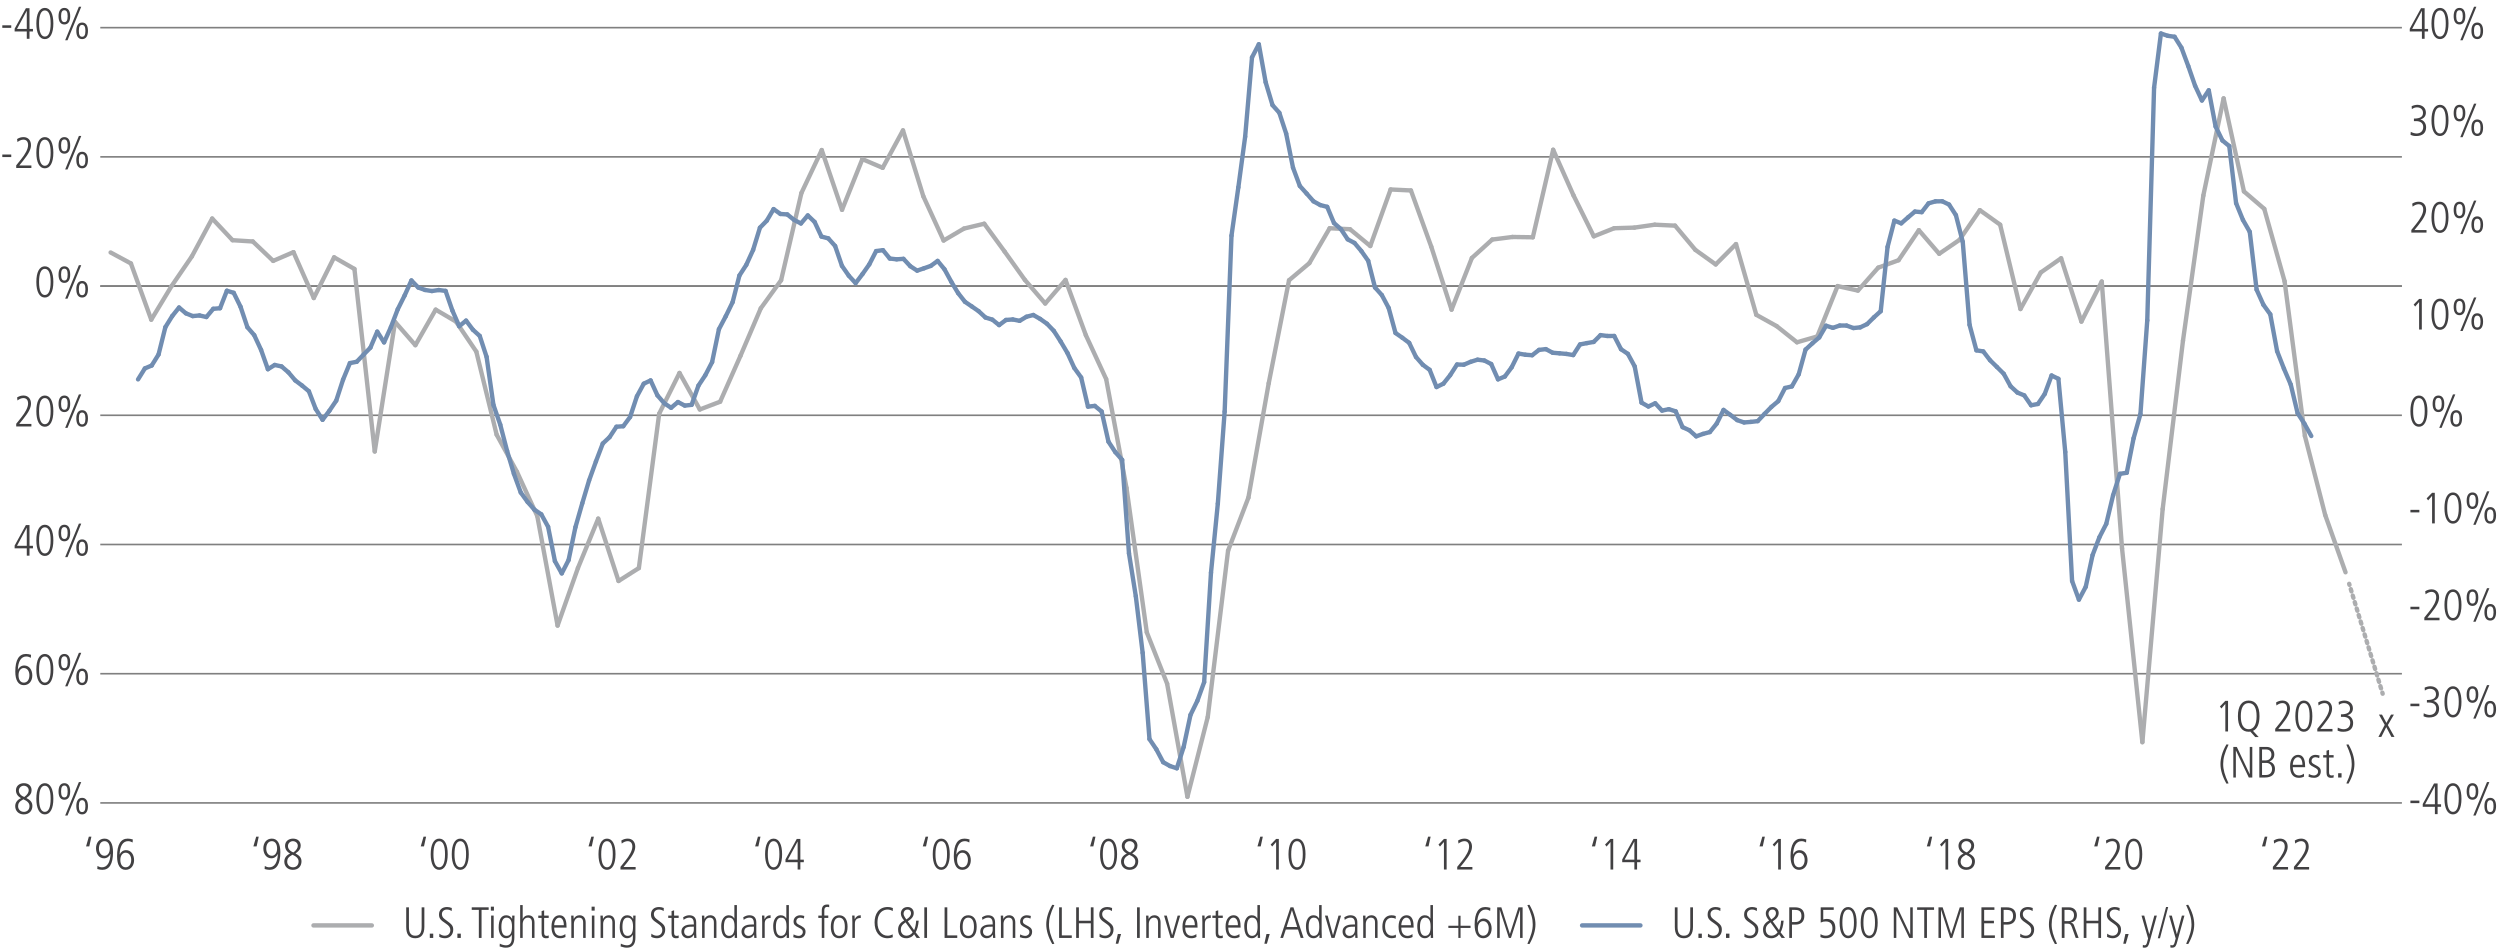 <?xml version="1.0" encoding="utf-8"?>
<!-- Generator: Adobe Illustrator 27.4.0, SVG Export Plug-In . SVG Version: 6.00 Build 0)  -->
<svg version="1.1" id="Chart_1" xmlns="http://www.w3.org/2000/svg" xmlns:xlink="http://www.w3.org/1999/xlink" x="0px" y="0px"
	 viewBox="0 0 1140 434.34" style="enable-background:new 0 0 1140 434.34;" xml:space="preserve">
<style type="text/css">
	.st0{fill:none;stroke:#808080;stroke-width:0.75;stroke-miterlimit:10;}
	.st1{fill:#414042;}
	.st2{fill:none;}
	.st3{fill:none;stroke:#ACADAF;stroke-width:2;stroke-linecap:round;stroke-linejoin:round;stroke-miterlimit:10;}
	.st4{fill:none;stroke:#718DB1;stroke-width:2;stroke-linecap:round;stroke-linejoin:round;stroke-miterlimit:10;}
	
		.st5{fill-rule:evenodd;clip-rule:evenodd;fill:none;stroke:#718DB1;stroke-width:2;stroke-linecap:round;stroke-linejoin:round;stroke-miterlimit:10;}
	.st6{fill:none;stroke:#ACADAF;stroke-width:2;stroke-linecap:round;stroke-linejoin:round;}
	.st7{fill:none;stroke:#ACADAF;stroke-width:2;stroke-linecap:round;stroke-linejoin:round;stroke-dasharray:1.028,2.055;}
</style>
<g>
	<line class="st0" x1="45.73" y1="130.45" x2="1095.27" y2="130.45"/>
	<g>
		<path class="st1" d="M14.77,367.53c0,1.86-1.16,3.84-3.94,3.84c-2.32,0-3.9-1.58-3.9-3.78c0-1.66,1.04-2.94,2.66-3.64
			c-1.52-0.82-2.32-2.06-2.32-3.56c0-2.08,1.7-3.26,3.62-3.26c2.26,0,3.52,1.38,3.52,3.2c0,1.28-0.56,2.32-2.38,3.58
			C14.19,365.01,14.77,366.11,14.77,367.53z M8.25,367.63c0,1.46,1.08,2.58,2.66,2.58c1.32,0,2.54-0.88,2.54-2.66
			c0-1.26-0.84-2.2-2.78-3.08C8.83,365.45,8.25,366.33,8.25,367.63z M13.09,360.39c0-1.2-1-2.1-2.28-2.1
			c-1.14,0-2.22,0.96-2.22,2.24c0,1.2,0.9,2.32,2.5,2.9C12.51,362.41,13.09,361.33,13.09,360.39z"/>
		<path class="st1" d="M16.57,364.25c0-4.42,1.38-7.12,3.88-7.12c2.54,0,3.88,2.72,3.88,7.12s-1.38,7.12-3.88,7.12
			C17.95,371.37,16.57,368.65,16.57,364.25z M23.09,364.25c0-3.92-0.9-5.96-2.64-5.96c-1.68,0-2.64,1.98-2.64,5.96
			c0,3.94,0.96,5.96,2.64,5.96C22.15,370.21,23.09,368.19,23.09,364.25z"/>
		<path class="st1" d="M26.69,360.91c0-2.4,0.92-3.78,2.66-3.78c1.7,0,2.66,1.32,2.66,3.78s-0.96,3.78-2.66,3.78
			C27.61,364.69,26.69,363.31,26.69,360.91z M30.85,360.91c0-2-0.56-2.7-1.5-2.7c-0.94,0-1.5,0.68-1.5,2.7c0,2.08,0.6,2.7,1.5,2.7
			C30.25,363.61,30.85,362.99,30.85,360.91z M29.71,371.89l6.26-15.28h1.08l-6.26,15.28H29.71z M34.79,367.59
			c0-2.46,0.96-3.78,2.66-3.78c1.74,0,2.66,1.38,2.66,3.78s-0.92,3.78-2.66,3.78C35.75,371.37,34.79,370.05,34.79,367.59z
			 M38.95,367.59c0-2.02-0.58-2.7-1.52-2.7c-0.88,0-1.48,0.62-1.48,2.7c0,2.06,0.56,2.7,1.5,2.7
			C38.35,370.29,38.95,369.67,38.95,367.59z"/>
	</g>
	<g>
		<path class="st1" d="M8.17,305.42c0.5-1.18,1.6-1.96,2.9-1.96c2.36,0,3.66,2.12,3.66,4.58c0,2.4-1.4,4.4-3.88,4.4
			c-2.5,0-3.88-2.2-3.88-6.2c0-5.44,1.74-8.04,4.88-8.04c0.74,0,1.6,0.16,2.3,0.38l-0.1,1.4c-0.9-0.5-1.42-0.62-2.08-0.62
			c-2.34,0-3.7,2.24-3.84,6.06H8.17z M13.41,307.86c0-1.66-0.88-3.24-2.56-3.24c-1.36,0-2.4,1.28-2.4,3.26c0,2.18,0.98,3.4,2.4,3.4
			C12.35,311.28,13.41,310.04,13.41,307.86z"/>
		<path class="st1" d="M16.57,305.32c0-4.42,1.38-7.12,3.88-7.12c2.54,0,3.88,2.72,3.88,7.12s-1.38,7.12-3.88,7.12
			C17.95,312.44,16.57,309.72,16.57,305.32z M23.09,305.32c0-3.92-0.9-5.96-2.64-5.96c-1.68,0-2.64,1.98-2.64,5.96
			c0,3.94,0.96,5.96,2.64,5.96C22.15,311.28,23.09,309.26,23.09,305.32z"/>
		<path class="st1" d="M26.69,301.98c0-2.4,0.92-3.78,2.66-3.78c1.7,0,2.66,1.32,2.66,3.78s-0.96,3.78-2.66,3.78
			C27.61,305.76,26.69,304.38,26.69,301.98z M30.85,301.98c0-2-0.56-2.7-1.5-2.7c-0.94,0-1.5,0.68-1.5,2.7c0,2.08,0.6,2.7,1.5,2.7
			C30.25,304.68,30.85,304.06,30.85,301.98z M29.71,312.97l6.26-15.28h1.08l-6.26,15.28H29.71z M34.79,308.66
			c0-2.46,0.96-3.78,2.66-3.78c1.74,0,2.66,1.38,2.66,3.78s-0.92,3.78-2.66,3.78C35.75,312.44,34.79,311.12,34.79,308.66z
			 M38.95,308.66c0-2.02-0.58-2.7-1.52-2.7c-0.88,0-1.48,0.62-1.48,2.7c0,2.06,0.56,2.7,1.5,2.7
			C38.35,311.36,38.95,310.74,38.95,308.66z"/>
	</g>
	<g>
		<path class="st1" d="M12.21,253.38v-3.34H6.67v-1.26l5.14-9.36h1.64v9.46h1.58v1.16h-1.58v3.34H12.21z M12.21,240.66h-0.04
			l-4.42,8.22h4.46V240.66z"/>
		<path class="st1" d="M16.57,246.4c0-4.42,1.38-7.12,3.88-7.12c2.54,0,3.88,2.72,3.88,7.12s-1.38,7.12-3.88,7.12
			C17.95,253.52,16.57,250.8,16.57,246.4z M23.09,246.4c0-3.92-0.9-5.96-2.64-5.96c-1.68,0-2.64,1.98-2.64,5.96
			c0,3.94,0.96,5.96,2.64,5.96C22.15,252.36,23.09,250.34,23.09,246.4z"/>
		<path class="st1" d="M26.69,243.06c0-2.4,0.92-3.78,2.66-3.78c1.7,0,2.66,1.32,2.66,3.78s-0.96,3.78-2.66,3.78
			C27.61,246.84,26.69,245.46,26.69,243.06z M30.85,243.06c0-2-0.56-2.7-1.5-2.7c-0.94,0-1.5,0.68-1.5,2.7c0,2.08,0.6,2.7,1.5,2.7
			C30.25,245.76,30.85,245.14,30.85,243.06z M29.71,254.05l6.26-15.28h1.08l-6.26,15.28H29.71z M34.79,249.74
			c0-2.46,0.96-3.78,2.66-3.78c1.74,0,2.66,1.38,2.66,3.78s-0.92,3.78-2.66,3.78C35.75,253.52,34.79,252.2,34.79,249.74z
			 M38.95,249.74c0-2.02-0.58-2.7-1.52-2.7c-0.88,0-1.48,0.62-1.48,2.7c0,2.06,0.56,2.7,1.5,2.7
			C38.35,252.44,38.95,251.82,38.95,249.74z"/>
	</g>
	<g>
		<path class="st1" d="M7.39,194.46v-1.22l2.16-2.68c1.98-2.46,3.26-4.76,3.26-6.54c0-1.6-0.76-2.5-2.18-2.5
			c-0.86,0-1.92,0.48-2.66,1.1l-0.18-1.38c0.96-0.62,1.92-0.88,2.94-0.88c2.1,0,3.4,1.5,3.4,3.66c0,1.76-0.86,3.72-3.58,7.1
			l-1.76,2.18h5.52v1.16H7.39z"/>
		<path class="st1" d="M16.57,187.48c0-4.42,1.38-7.12,3.88-7.12c2.54,0,3.88,2.72,3.88,7.12s-1.38,7.12-3.88,7.12
			C17.95,194.6,16.57,191.88,16.57,187.48z M23.09,187.48c0-3.92-0.9-5.96-2.64-5.96c-1.68,0-2.64,1.98-2.64,5.96
			c0,3.94,0.96,5.96,2.64,5.96C22.15,193.44,23.09,191.42,23.09,187.48z"/>
		<path class="st1" d="M26.69,184.14c0-2.4,0.92-3.78,2.66-3.78c1.7,0,2.66,1.32,2.66,3.78s-0.96,3.78-2.66,3.78
			C27.61,187.92,26.69,186.54,26.69,184.14z M30.85,184.14c0-2-0.56-2.7-1.5-2.7c-0.94,0-1.5,0.68-1.5,2.7c0,2.08,0.6,2.7,1.5,2.7
			C30.25,186.84,30.85,186.22,30.85,184.14z M29.71,195.12l6.26-15.28h1.08l-6.26,15.28H29.71z M34.79,190.82
			c0-2.46,0.96-3.78,2.66-3.78c1.74,0,2.66,1.38,2.66,3.78s-0.92,3.78-2.66,3.78C35.75,194.6,34.79,193.28,34.79,190.82z
			 M38.95,190.82c0-2.02-0.58-2.7-1.52-2.7c-0.88,0-1.48,0.62-1.48,2.7c0,2.06,0.56,2.7,1.5,2.7
			C38.35,193.52,38.95,192.9,38.95,190.82z"/>
	</g>
	<g>
		<path class="st1" d="M16.57,128.56c0-4.42,1.38-7.12,3.88-7.12c2.54,0,3.88,2.72,3.88,7.12s-1.38,7.12-3.88,7.12
			C17.95,135.68,16.57,132.96,16.57,128.56z M23.09,128.56c0-3.92-0.9-5.96-2.64-5.96c-1.68,0-2.64,1.98-2.64,5.96
			c0,3.94,0.96,5.96,2.64,5.96C22.15,134.52,23.09,132.5,23.09,128.56z"/>
		<path class="st1" d="M26.69,125.22c0-2.4,0.92-3.78,2.66-3.78c1.7,0,2.66,1.32,2.66,3.78S31.05,129,29.35,129
			C27.61,129,26.69,127.62,26.69,125.22z M30.85,125.22c0-2-0.56-2.7-1.5-2.7c-0.94,0-1.5,0.68-1.5,2.7c0,2.08,0.6,2.7,1.5,2.7
			C30.25,127.92,30.85,127.3,30.85,125.22z M29.71,136.2l6.26-15.28h1.08l-6.26,15.28H29.71z M34.79,131.9
			c0-2.46,0.96-3.78,2.66-3.78c1.74,0,2.66,1.38,2.66,3.78c0,2.4-0.92,3.78-2.66,3.78C35.75,135.68,34.79,134.36,34.79,131.9z
			 M38.95,131.9c0-2.02-0.58-2.7-1.52-2.7c-0.88,0-1.48,0.62-1.48,2.7c0,2.06,0.56,2.7,1.5,2.7
			C38.35,134.6,38.95,133.98,38.95,131.9z"/>
	</g>
	<g>
		<path class="st1" d="M1.05,71.62v-1.16h4.08v1.16H1.05z"/>
		<path class="st1" d="M7.39,76.62V75.4l2.16-2.68c1.98-2.46,3.26-4.76,3.26-6.54c0-1.6-0.76-2.5-2.18-2.5
			c-0.86,0-1.92,0.48-2.66,1.1L7.79,63.4c0.96-0.62,1.92-0.88,2.94-0.88c2.1,0,3.4,1.5,3.4,3.66c0,1.76-0.86,3.72-3.58,7.1
			l-1.76,2.18h5.52v1.16H7.39z"/>
		<path class="st1" d="M16.57,69.64c0-4.42,1.38-7.12,3.88-7.12c2.54,0,3.88,2.72,3.88,7.12s-1.38,7.12-3.88,7.12
			C17.95,76.76,16.57,74.04,16.57,69.64z M23.09,69.64c0-3.92-0.9-5.96-2.64-5.96c-1.68,0-2.64,1.98-2.64,5.96
			c0,3.94,0.96,5.96,2.64,5.96C22.15,75.6,23.09,73.58,23.09,69.64z"/>
		<path class="st1" d="M26.69,66.3c0-2.4,0.92-3.78,2.66-3.78c1.7,0,2.66,1.32,2.66,3.78c0,2.46-0.96,3.78-2.66,3.78
			C27.61,70.08,26.69,68.7,26.69,66.3z M30.85,66.3c0-2-0.56-2.7-1.5-2.7c-0.94,0-1.5,0.68-1.5,2.7c0,2.08,0.6,2.7,1.5,2.7
			C30.25,69,30.85,68.38,30.85,66.3z M29.71,77.28L35.97,62h1.08l-6.26,15.28H29.71z M34.79,72.98c0-2.46,0.96-3.78,2.66-3.78
			c1.74,0,2.66,1.38,2.66,3.78c0,2.4-0.92,3.78-2.66,3.78C35.75,76.76,34.79,75.44,34.79,72.98z M38.95,72.98
			c0-2.02-0.58-2.7-1.52-2.7c-0.88,0-1.48,0.62-1.48,2.7c0,2.06,0.56,2.7,1.5,2.7C38.35,75.68,38.95,75.06,38.95,72.98z"/>
	</g>
	<g>
		<path class="st1" d="M1.05,12.7v-1.16h4.08v1.16H1.05z"/>
		<path class="st1" d="M12.21,17.7v-3.34H6.67V13.1l5.14-9.36h1.64v9.46h1.58v1.16h-1.58v3.34H12.21z M12.21,4.98h-0.04L7.75,13.2
			h4.46V4.98z"/>
		<path class="st1" d="M16.57,10.72c0-4.42,1.38-7.12,3.88-7.12c2.54,0,3.88,2.72,3.88,7.12s-1.38,7.12-3.88,7.12
			C17.95,17.84,16.57,15.12,16.57,10.72z M23.09,10.72c0-3.92-0.9-5.96-2.64-5.96c-1.68,0-2.64,1.98-2.64,5.96
			c0,3.94,0.96,5.96,2.64,5.96C22.15,16.68,23.09,14.66,23.09,10.72z"/>
		<path class="st1" d="M26.69,7.38c0-2.4,0.92-3.78,2.66-3.78c1.7,0,2.66,1.32,2.66,3.78s-0.96,3.78-2.66,3.78
			C27.61,11.16,26.69,9.78,26.69,7.38z M30.85,7.38c0-2-0.56-2.7-1.5-2.7c-0.94,0-1.5,0.68-1.5,2.7c0,2.08,0.6,2.7,1.5,2.7
			C30.25,10.08,30.85,9.46,30.85,7.38z M29.71,18.36l6.26-15.28h1.08l-6.26,15.28H29.71z M34.79,14.06c0-2.46,0.96-3.78,2.66-3.78
			c1.74,0,2.66,1.38,2.66,3.78c0,2.4-0.92,3.78-2.66,3.78C35.75,17.84,34.79,16.52,34.79,14.06z M38.95,14.06
			c0-2.02-0.58-2.7-1.52-2.7c-0.88,0-1.48,0.62-1.48,2.7c0,2.06,0.56,2.7,1.5,2.7C38.35,16.76,38.95,16.14,38.95,14.06z"/>
	</g>
	<line class="st0" x1="45.73" y1="366.13" x2="1095.27" y2="366.13"/>
	<line class="st0" x1="45.73" y1="307.21" x2="1095.27" y2="307.21"/>
	<line class="st0" x1="45.73" y1="248.29" x2="1095.27" y2="248.29"/>
	<line class="st0" x1="45.73" y1="189.37" x2="1095.27" y2="189.37"/>
	<line class="st0" x1="45.73" y1="130.45" x2="1095.27" y2="130.45"/>
	<line class="st0" x1="45.73" y1="71.53" x2="1095.27" y2="71.53"/>
	<line class="st0" x1="45.73" y1="12.61" x2="1095.27" y2="12.61"/>
	<line class="st3" x1="59.7" y1="120.14" x2="50.44" y2="115.13"/>
	<line class="st3" x1="68.97" y1="145.77" x2="59.7" y2="120.14"/>
	<line class="st3" x1="78.23" y1="130.45" x2="68.97" y2="145.77"/>
	<line class="st3" x1="87.5" y1="116.9" x2="78.23" y2="130.45"/>
	<line class="st3" x1="96.76" y1="99.66" x2="87.5" y2="116.9"/>
	<line class="st3" x1="106.03" y1="109.53" x2="96.76" y2="99.66"/>
	<line class="st3" x1="115.29" y1="110.12" x2="106.03" y2="109.53"/>
	<line class="st3" x1="124.56" y1="118.96" x2="115.29" y2="110.12"/>
	<line class="st3" x1="133.82" y1="114.98" x2="124.56" y2="118.96"/>
	<line class="st3" x1="143.09" y1="135.9" x2="133.82" y2="114.98"/>
	<line class="st3" x1="152.35" y1="117.34" x2="143.09" y2="135.9"/>
	<line class="st3" x1="161.62" y1="122.64" x2="152.35" y2="117.34"/>
	<line class="st3" x1="170.88" y1="205.87" x2="161.62" y2="122.64"/>
	<line class="st3" x1="180.15" y1="146.8" x2="170.88" y2="205.87"/>
	<line class="st3" x1="189.41" y1="157.4" x2="180.15" y2="146.8"/>
	<line class="st3" x1="198.67" y1="141.2" x2="189.41" y2="157.4"/>
	<line class="st3" x1="207.94" y1="146.65" x2="198.67" y2="141.2"/>
	<line class="st3" x1="217.2" y1="160.35" x2="207.94" y2="146.65"/>
	<line class="st3" x1="226.47" y1="198.21" x2="217.2" y2="160.35"/>
	<line class="st3" x1="235.73" y1="215.15" x2="226.47" y2="198.21"/>
	<line class="st3" x1="245" y1="235.33" x2="235.73" y2="215.15"/>
	<line class="st3" x1="254.26" y1="285.26" x2="245" y2="235.33"/>
	<line class="st3" x1="263.53" y1="259.04" x2="254.26" y2="285.26"/>
	<line class="st3" x1="272.79" y1="236.5" x2="263.53" y2="259.04"/>
	<line class="st3" x1="282.06" y1="264.93" x2="272.79" y2="236.5"/>
	<line class="st3" x1="291.32" y1="259.04" x2="282.06" y2="264.93"/>
	<line class="st3" x1="300.59" y1="188.63" x2="291.32" y2="259.04"/>
	<line class="st3" x1="309.85" y1="170.07" x2="300.59" y2="188.63"/>
	<line class="st3" x1="319.12" y1="186.72" x2="309.85" y2="170.07"/>
	<line class="st3" x1="328.38" y1="183.18" x2="319.12" y2="186.72"/>
	<line class="st3" x1="337.65" y1="162.26" x2="328.38" y2="183.18"/>
	<line class="st3" x1="346.91" y1="140.61" x2="337.65" y2="162.26"/>
	<line class="st3" x1="356.18" y1="127.8" x2="346.91" y2="140.61"/>
	<line class="st3" x1="365.44" y1="88.02" x2="356.18" y2="127.8"/>
	<line class="st3" x1="374.71" y1="68.43" x2="365.44" y2="88.02"/>
	<line class="st3" x1="383.97" y1="95.68" x2="374.71" y2="68.43"/>
	<line class="st3" x1="393.23" y1="72.56" x2="383.97" y2="95.68"/>
	<line class="st3" x1="402.5" y1="76.53" x2="393.23" y2="72.56"/>
	<line class="st3" x1="411.76" y1="59.45" x2="402.5" y2="76.53"/>
	<line class="st3" x1="421.03" y1="89.5" x2="411.76" y2="59.45"/>
	<line class="st3" x1="430.29" y1="109.68" x2="421.03" y2="89.5"/>
	<line class="st3" x1="439.56" y1="104.23" x2="430.29" y2="109.68"/>
	<line class="st3" x1="448.82" y1="102.02" x2="439.56" y2="104.23"/>
	<line class="st3" x1="458.09" y1="114.69" x2="448.82" y2="102.02"/>
	<line class="st3" x1="467.35" y1="127.65" x2="458.09" y2="114.69"/>
	<line class="st3" x1="476.62" y1="138.4" x2="467.35" y2="127.65"/>
	<line class="st3" x1="485.88" y1="127.65" x2="476.62" y2="138.4"/>
	<line class="st3" x1="495.15" y1="152.84" x2="485.88" y2="127.65"/>
	<line class="st3" x1="504.41" y1="172.87" x2="495.15" y2="152.84"/>
	<line class="st3" x1="513.68" y1="222.51" x2="504.41" y2="172.87"/>
	<line class="st3" x1="522.94" y1="288.35" x2="513.68" y2="222.51"/>
	<line class="st3" x1="532.21" y1="311.78" x2="522.94" y2="288.35"/>
	<line class="st3" x1="541.47" y1="363.33" x2="532.21" y2="311.78"/>
	<line class="st3" x1="550.74" y1="326.95" x2="541.47" y2="363.33"/>
	<line class="st3" x1="560" y1="251.09" x2="550.74" y2="326.95"/>
	<line class="st3" x1="569.27" y1="226.93" x2="560" y2="251.09"/>
	<line class="st3" x1="578.53" y1="174.78" x2="569.27" y2="226.93"/>
	<line class="st3" x1="587.8" y1="127.8" x2="578.53" y2="174.78"/>
	<line class="st3" x1="597.06" y1="119.99" x2="587.8" y2="127.8"/>
	<line class="st3" x1="606.32" y1="104.08" x2="597.06" y2="119.99"/>
	<line class="st3" x1="615.59" y1="104.52" x2="606.32" y2="104.08"/>
	<line class="st3" x1="624.85" y1="112.18" x2="615.59" y2="104.52"/>
	<line class="st3" x1="634.12" y1="86.4" x2="624.85" y2="112.18"/>
	<line class="st3" x1="643.38" y1="86.85" x2="634.12" y2="86.4"/>
	<line class="st3" x1="652.65" y1="112.48" x2="643.38" y2="86.85"/>
	<line class="st3" x1="661.91" y1="141.2" x2="652.65" y2="112.48"/>
	<line class="st3" x1="671.18" y1="117.63" x2="661.91" y2="141.2"/>
	<line class="st3" x1="680.44" y1="109.24" x2="671.18" y2="117.63"/>
	<line class="st3" x1="689.71" y1="108.06" x2="680.44" y2="109.24"/>
	<line class="st3" x1="698.97" y1="108.2" x2="689.71" y2="108.06"/>
	<line class="st3" x1="708.24" y1="68.29" x2="698.97" y2="108.2"/>
	<line class="st3" x1="717.5" y1="89.06" x2="708.24" y2="68.29"/>
	<line class="st3" x1="726.77" y1="107.76" x2="717.5" y2="89.06"/>
	<line class="st3" x1="736.03" y1="104.08" x2="726.77" y2="107.76"/>
	<line class="st3" x1="745.3" y1="103.79" x2="736.03" y2="104.08"/>
	<line class="st3" x1="754.56" y1="102.46" x2="745.3" y2="103.79"/>
	<line class="st3" x1="763.83" y1="102.9" x2="754.56" y2="102.46"/>
	<line class="st3" x1="773.09" y1="113.95" x2="763.83" y2="102.9"/>
	<line class="st3" x1="782.36" y1="120.58" x2="773.09" y2="113.95"/>
	<line class="st3" x1="791.62" y1="111.3" x2="782.36" y2="120.58"/>
	<line class="st3" x1="800.88" y1="143.56" x2="791.62" y2="111.3"/>
	<line class="st3" x1="810.15" y1="148.71" x2="800.88" y2="143.56"/>
	<line class="st3" x1="819.41" y1="156.08" x2="810.15" y2="148.71"/>
	<line class="st3" x1="828.68" y1="153.43" x2="819.41" y2="156.08"/>
	<line class="st3" x1="837.94" y1="130.45" x2="828.68" y2="153.43"/>
	<line class="st3" x1="847.21" y1="132.51" x2="837.94" y2="130.45"/>
	<line class="st3" x1="856.47" y1="122.05" x2="847.21" y2="132.51"/>
	<line class="st3" x1="865.74" y1="118.66" x2="856.47" y2="122.05"/>
	<line class="st3" x1="875" y1="104.96" x2="865.74" y2="118.66"/>
	<line class="st3" x1="884.27" y1="115.72" x2="875" y2="104.96"/>
	<line class="st3" x1="893.53" y1="109.38" x2="884.27" y2="115.72"/>
	<line class="st3" x1="902.8" y1="95.83" x2="893.53" y2="109.38"/>
	<line class="st3" x1="912.06" y1="102.46" x2="902.8" y2="95.83"/>
	<line class="st3" x1="921.33" y1="140.91" x2="912.06" y2="102.46"/>
	<line class="st3" x1="930.59" y1="124.26" x2="921.33" y2="140.91"/>
	<line class="st3" x1="939.86" y1="117.78" x2="930.59" y2="124.26"/>
	<line class="st3" x1="949.12" y1="146.65" x2="939.86" y2="117.78"/>
	<line class="st3" x1="958.39" y1="128.38" x2="949.12" y2="146.65"/>
	<line class="st3" x1="967.65" y1="250.06" x2="958.39" y2="128.38"/>
	<line class="st3" x1="976.92" y1="338.44" x2="967.65" y2="250.06"/>
	<line class="st3" x1="986.18" y1="232.09" x2="976.92" y2="338.44"/>
	<line class="st3" x1="995.44" y1="155.34" x2="986.18" y2="232.09"/>
	<line class="st3" x1="1004.71" y1="89.2" x2="995.44" y2="155.34"/>
	<line class="st3" x1="1013.97" y1="44.86" x2="1004.71" y2="89.2"/>
	<line class="st3" x1="1023.24" y1="87.29" x2="1013.97" y2="44.86"/>
	<line class="st3" x1="1032.5" y1="95.24" x2="1023.24" y2="87.29"/>
	<line class="st3" x1="1041.77" y1="128.24" x2="1032.5" y2="95.24"/>
	<line class="st3" x1="1051.03" y1="198.79" x2="1041.77" y2="128.24"/>
	<line class="st3" x1="1060.3" y1="234.88" x2="1051.03" y2="198.79"/>
	<line class="st3" x1="1069.56" y1="260.96" x2="1060.3" y2="234.88"/>
	<g>
		<path class="st1" d="M192.27,413.74h1.24v8.94c0,3.3-1.4,5.16-4.14,5.16c-2.8,0-4.14-1.72-4.14-5.16v-8.94h1.24v8.92
			c0,2.8,0.92,4.02,2.9,4.02s2.9-1.22,2.9-4.02V413.74z"/>
		<path class="st1" d="M195.99,427.7v-1.96h1.56v1.96H195.99z"/>
		<path class="st1" d="M200.37,425.74c0.72,0.64,1.66,0.94,2.46,0.94c1.68,0,2.52-1.24,2.52-2.52c0-1.26-0.56-2.02-2.04-3
			c-2.54-1.66-3.12-2.42-3.12-4.18c0-2.18,1.52-3.38,3.66-3.38c0.64,0,1.36,0.12,2.18,0.44l-0.06,1.4c-0.88-0.56-1.5-0.68-2.22-0.68
			c-1.18,0-2.24,0.74-2.24,2.04c0,1.6,1.18,2.24,1.92,2.8c2.52,1.86,3.24,2.46,3.24,4.38c0,2.26-1.56,3.86-3.74,3.86
			c-0.96,0-2.02-0.26-2.64-0.66L200.37,425.74z"/>
		<path class="st1" d="M208.57,427.7v-1.96h1.56v1.96H208.57z"/>
		<path class="st1" d="M218.35,427.7v-12.8h-3.24v-1.16h7.72v1.16h-3.24v12.8H218.35z"/>
		<path class="st1" d="M223.83,415.24v-1.8h1.4v1.8H223.83z M223.95,427.7v-10.2h1.16v10.2H223.95z"/>
		<path class="st1" d="M233.39,426.3h-0.04c-0.62,1.04-1.38,1.54-2.58,1.54c-2.16,0-3.38-2.26-3.38-4.86c0-3.7,1.22-5.62,3.44-5.62
			c1.28,0,2.06,0.58,2.68,1.64h0.04v-1.5h1.08c0,0.08-0.08,1.96-0.08,3v7.06c0,2.94-1.24,4.58-3.82,4.58c-1,0-1.34-0.1-2.9-0.56
			l0.08-1.3c0.82,0.48,2,0.78,2.82,0.78c1.74,0,2.66-1.18,2.66-3.28V426.3z M233.47,422.48c0-2.62-0.84-4.04-2.52-4.04
			c-1.5,0-2.32,1.36-2.32,4.18c0,2.7,0.8,4.14,2.34,4.14C232.65,426.76,233.47,425.5,233.47,422.48z"/>
		<path class="st1" d="M242.57,427.7v-6.96c0-1.62-0.66-2.3-1.88-2.3c-1.46,0-2.34,1.36-2.34,2.92v6.34h-1.16v-15h1.16v6.3h0.04
			c0.48-1.04,1.4-1.64,2.52-1.64c1.88,0,2.82,1.26,2.82,3.44v6.9H242.57z"/>
		<path class="st1" d="M250.21,427.7c-0.32,0.1-0.76,0.14-1.32,0.14c-1.28,0-1.92-0.84-1.92-2.28v-6.98h-1.52v-1.08h1.52v-2.04
			l1.16-0.36v2.4h2.08v1.08h-2.08v6.7c0,1.02,0.32,1.48,1.12,1.48c0.4,0,0.62-0.04,0.96-0.22V427.7z"/>
		<path class="st1" d="M257.85,427.26c-0.74,0.42-1.5,0.58-2.38,0.58c-2.56,0-4-1.76-4-5.26c0-3.68,1.8-5.22,3.62-5.22
			c2.94,0,3.26,3.06,3.26,5.62h-5.64c0,2.46,1.06,3.78,2.88,3.78c0.66,0,1.64-0.34,2.2-0.84L257.85,427.26z M257.11,421.9
			c0-2.16-0.8-3.46-2.08-3.46c-1.32,0-2.28,1.6-2.32,3.46H257.11z"/>
		<path class="st1" d="M265.91,427.7v-6.96c0-0.74-0.08-2.3-1.9-2.3c-1.42,0-2.32,1.38-2.32,2.86v6.4h-1.16v-7.06
			c0-0.94-0.08-2.58-0.08-3.14h1.08c0.04,0.34,0.06,0.92,0.08,1.5h0.04c0.56-1.1,1.46-1.64,2.6-1.64c2.84,0,2.82,2.88,2.82,3.44v6.9
			H265.91z"/>
		<path class="st1" d="M269.77,415.24v-1.8h1.4v1.8H269.77z M269.89,427.7v-10.2h1.16v10.2H269.89z"/>
		<path class="st1" d="M279.25,427.7v-6.96c0-0.74-0.08-2.3-1.9-2.3c-1.42,0-2.32,1.38-2.32,2.86v6.4h-1.16v-7.06
			c0-0.94-0.08-2.58-0.08-3.14h1.08c0.04,0.34,0.06,0.92,0.08,1.5h0.04c0.56-1.1,1.46-1.64,2.6-1.64c2.84,0,2.82,2.88,2.82,3.44v6.9
			H279.25z"/>
		<path class="st1" d="M288.59,426.3h-0.04c-0.62,1.04-1.38,1.54-2.58,1.54c-2.16,0-3.38-2.26-3.38-4.86c0-3.7,1.22-5.62,3.44-5.62
			c1.28,0,2.06,0.58,2.68,1.64h0.04v-1.5h1.08c0,0.08-0.08,1.96-0.08,3v7.06c0,2.94-1.24,4.58-3.82,4.58c-1,0-1.34-0.1-2.9-0.56
			l0.08-1.3c0.82,0.48,2,0.78,2.82,0.78c1.74,0,2.66-1.18,2.66-3.28V426.3z M288.67,422.48c0-2.62-0.84-4.04-2.52-4.04
			c-1.5,0-2.32,1.36-2.32,4.18c0,2.7,0.8,4.14,2.34,4.14C287.85,426.76,288.67,425.5,288.67,422.48z"/>
		<path class="st1" d="M297.03,425.74c0.72,0.64,1.66,0.94,2.46,0.94c1.68,0,2.52-1.24,2.52-2.52c0-1.26-0.56-2.02-2.04-3
			c-2.54-1.66-3.12-2.42-3.12-4.18c0-2.18,1.52-3.38,3.66-3.38c0.64,0,1.36,0.12,2.18,0.44l-0.06,1.4c-0.88-0.56-1.5-0.68-2.22-0.68
			c-1.18,0-2.24,0.74-2.24,2.04c0,1.6,1.18,2.24,1.92,2.8c2.52,1.86,3.24,2.46,3.24,4.38c0,2.26-1.56,3.86-3.74,3.86
			c-0.96,0-2.02-0.26-2.64-0.66L297.03,425.74z"/>
		<path class="st1" d="M309.47,427.7c-0.32,0.1-0.76,0.14-1.32,0.14c-1.28,0-1.92-0.84-1.92-2.28v-6.98h-1.52v-1.08h1.52v-2.04
			l1.16-0.36v2.4h2.08v1.08h-2.08v6.7c0,1.02,0.32,1.48,1.12,1.48c0.4,0,0.62-0.04,0.96-0.22V427.7z"/>
		<path class="st1" d="M316.55,427.7l-0.08-1.46h-0.04c-0.7,1.12-1.56,1.6-2.84,1.6c-1.6,0-2.86-1.3-2.86-2.98
			c0-3.2,3.42-3.3,4.92-3.3h0.74v-0.24c0-2.16-0.7-2.88-2.12-2.88c-0.86,0-1.76,0.4-2.56,1.04l-0.18-1.22
			c1.28-0.74,1.98-0.9,2.8-0.9c2.02,0,3.14,1.12,3.14,3.3v4.9c0,0.34,0.02,0.88,0.12,2.14H316.55z M316.39,422.56
			c-2.5,0-4.42,0.04-4.42,2.3c0,1.04,0.78,1.9,1.88,1.9c1.46,0,2.54-1.08,2.54-2.92V422.56z"/>
		<path class="st1" d="M325.53,427.7v-6.96c0-0.74-0.08-2.3-1.9-2.3c-1.42,0-2.32,1.38-2.32,2.86v6.4h-1.16v-7.06
			c0-0.94-0.08-2.58-0.08-3.14h1.08c0.04,0.34,0.06,0.92,0.08,1.5h0.04c0.56-1.1,1.46-1.64,2.6-1.64c2.84,0,2.82,2.88,2.82,3.44v6.9
			H325.53z"/>
		<path class="st1" d="M335.03,427.7v-1.4h-0.04c-0.86,1.12-1.56,1.54-2.68,1.54c-2.22,0-3.44-1.92-3.44-5.6
			c0-2.6,1.18-4.88,3.38-4.88c1.28,0,2.04,0.5,2.58,1.46h0.04v-6.12h1.16v11.62c0,0.54,0,1.52,0.08,3.38H335.03z M334.95,422.7
			c0-1.64-0.12-4.26-2.5-4.26c-1.5,0-2.34,1.34-2.34,4.16c0,2.82,0.86,4.16,2.32,4.16C334.11,426.76,334.95,425.34,334.95,422.7z"/>
		<path class="st1" d="M343.95,427.7l-0.08-1.46h-0.04c-0.7,1.12-1.56,1.6-2.84,1.6c-1.6,0-2.86-1.3-2.86-2.98
			c0-3.2,3.42-3.3,4.92-3.3h0.74v-0.24c0-2.16-0.7-2.88-2.12-2.88c-0.86,0-1.76,0.4-2.56,1.04l-0.18-1.22
			c1.28-0.74,1.98-0.9,2.8-0.9c2.02,0,3.14,1.12,3.14,3.3v4.9c0,0.34,0.02,0.88,0.12,2.14H343.95z M343.79,422.56
			c-2.5,0-4.42,0.04-4.42,2.3c0,1.04,0.78,1.9,1.88,1.9c1.46,0,2.54-1.08,2.54-2.92V422.56z"/>
		<path class="st1" d="M347.55,427.7v-7.24c0-0.34-0.04-1.34-0.08-2.96h1.08l0.08,1.62h0.04c0.56-1.14,1.32-1.76,2.66-1.76h0.06
			v1.24c-1.9,0-2.68,0.9-2.68,2.6v6.5H347.55z"/>
		<path class="st1" d="M358.73,427.7v-1.4h-0.04c-0.86,1.12-1.56,1.54-2.68,1.54c-2.22,0-3.44-1.92-3.44-5.6
			c0-2.6,1.18-4.88,3.38-4.88c1.28,0,2.04,0.5,2.58,1.46h0.04v-6.12h1.16v11.62c0,0.54,0,1.52,0.08,3.38H358.73z M358.65,422.7
			c0-1.64-0.12-4.26-2.5-4.26c-1.5,0-2.34,1.34-2.34,4.16c0,2.82,0.86,4.16,2.32,4.16C357.81,426.76,358.65,425.34,358.65,422.7z"/>
		<path class="st1" d="M361.89,426.06c0.62,0.4,1.58,0.7,2.32,0.7c1.04,0,1.88-0.76,1.88-1.76c0-0.86-0.36-1.26-1.96-2.06
			c-1.62-0.8-2.26-1.4-2.26-2.76c0-1.8,1.46-2.82,3-2.82c0.48,0,1.12,0.08,1.88,0.3l-0.16,1.2c-0.56-0.22-1.08-0.42-1.74-0.42
			c-1.04,0-1.74,0.74-1.74,1.64c0,0.8,0.28,1.1,1.4,1.7c1.7,0.92,2.82,1.4,2.82,3.1c0,1.82-1.26,2.96-3.04,2.96
			c-0.9,0-1.68-0.14-2.56-0.48L361.89,426.06z"/>
		<path class="st1" d="M374.73,427.7v-9.12h-1.58v-1.08h1.58v-2.26c0-1.9,0.8-2.78,2.5-2.78c0.22,0,0.5,0,0.88,0.1v1.16
			c-0.3-0.12-0.58-0.18-0.92-0.18c-0.88,0-1.3,0.6-1.3,1.5v2.46h1.8v1.08h-1.8v9.12H374.73z"/>
		<path class="st1" d="M378.85,422.6c0-3.26,1.32-5.24,3.82-5.24s3.82,1.98,3.82,5.24c0,3.34-1.34,5.24-3.82,5.24
			S378.85,425.94,378.85,422.6z M385.25,422.6c0-2.74-0.92-4.16-2.6-4.16c-1.62,0-2.56,1.38-2.56,4.16c0,2.8,0.92,4.16,2.58,4.16
			C384.35,426.76,385.25,425.34,385.25,422.6z"/>
		<path class="st1" d="M388.67,427.7v-7.24c0-0.34-0.04-1.34-0.08-2.96h1.08l0.08,1.62h0.04c0.56-1.14,1.32-1.76,2.66-1.76h0.06
			v1.24c-1.9,0-2.68,0.9-2.68,2.6v6.5H388.67z"/>
		<path class="st1" d="M407.11,427.4c-0.66,0.26-1.52,0.44-2.38,0.44c-3.76,0-5.92-2.96-5.92-7.2c0-3.88,1.9-7.04,5.98-7.04
			c0.94,0,1.78,0.2,2.36,0.46l-0.06,1.4c-0.56-0.4-1.54-0.7-2.36-0.7c-1.7,0-4.6,1.04-4.6,5.96c0,3.82,2.1,5.96,4.58,5.96
			c0.74,0,1.36-0.12,2.34-0.62L407.11,427.4z"/>
		<path class="st1" d="M417.99,427.7l-1.16-1.68c-0.6,1.04-1.92,1.82-3.52,1.82c-2.46,0-3.78-1.46-3.78-4c0-1.74,0.9-3.06,2.76-4.08
			c-1.1-1.3-1.5-2.24-1.5-3.28c0-1.06,0.76-2.88,3.12-2.88c1.7,0,2.76,1.26,2.76,2.68c0,1.46-0.7,2.58-2.72,3.84l2.88,4.02
			c0.5-1.02,0.82-2.5,0.94-4.32h1.16c-0.18,2.3-0.68,4.06-1.4,5.32l2.04,2.56H417.99z M412.93,420.58c-1.78,1.26-2.16,2.1-2.16,3.44
			c0,0.76,0.48,2.66,2.62,2.66c1.04,0,2.14-0.58,2.8-1.54L412.93,420.58z M415.43,416.44c0-0.96-0.58-1.68-1.6-1.68
			c-1.1,0-1.8,0.84-1.8,1.8c0,0.56,0.1,1.08,1.26,2.7C414.73,418.4,415.43,417.48,415.43,416.44z"/>
		<path class="st1" d="M421.49,427.7v-13.96h1.24v13.96H421.49z"/>
		<path class="st1" d="M430.73,427.7v-13.96h1.24v12.8h4.54v1.16H430.73z"/>
		<path class="st1" d="M437.73,422.6c0-3.26,1.32-5.24,3.82-5.24s3.82,1.98,3.82,5.24c0,3.34-1.34,5.24-3.82,5.24
			S437.73,425.94,437.73,422.6z M444.13,422.6c0-2.74-0.92-4.16-2.6-4.16c-1.62,0-2.56,1.38-2.56,4.16c0,2.8,0.92,4.16,2.58,4.16
			C443.23,426.76,444.13,425.34,444.13,422.6z"/>
		<path class="st1" d="M452.83,427.7l-0.08-1.46h-0.04c-0.7,1.12-1.56,1.6-2.84,1.6c-1.6,0-2.86-1.3-2.86-2.98
			c0-3.2,3.42-3.3,4.92-3.3h0.74v-0.24c0-2.16-0.7-2.88-2.12-2.88c-0.86,0-1.76,0.4-2.56,1.04l-0.18-1.22
			c1.28-0.74,1.98-0.9,2.8-0.9c2.02,0,3.14,1.12,3.14,3.3v4.9c0,0.34,0.02,0.88,0.12,2.14H452.83z M452.67,422.56
			c-2.5,0-4.42,0.04-4.42,2.3c0,1.04,0.78,1.9,1.88,1.9c1.46,0,2.54-1.08,2.54-2.92V422.56z"/>
		<path class="st1" d="M461.81,427.7v-6.96c0-0.74-0.08-2.3-1.9-2.3c-1.42,0-2.32,1.38-2.32,2.86v6.4h-1.16v-7.06
			c0-0.94-0.08-2.58-0.08-3.14h1.08c0.04,0.34,0.06,0.92,0.08,1.5h0.04c0.56-1.1,1.46-1.64,2.6-1.64c2.84,0,2.82,2.88,2.82,3.44v6.9
			H461.81z"/>
		<path class="st1" d="M465.21,426.06c0.62,0.4,1.58,0.7,2.32,0.7c1.04,0,1.88-0.76,1.88-1.76c0-0.86-0.36-1.26-1.96-2.06
			c-1.62-0.8-2.26-1.4-2.26-2.76c0-1.8,1.46-2.82,3-2.82c0.48,0,1.12,0.08,1.88,0.3l-0.16,1.2c-0.56-0.22-1.08-0.42-1.74-0.42
			c-1.04,0-1.74,0.74-1.74,1.64c0,0.8,0.28,1.1,1.4,1.7c1.7,0.92,2.82,1.4,2.82,3.1c0,1.82-1.26,2.96-3.04,2.96
			c-0.9,0-1.68-0.14-2.56-0.48L465.21,426.06z"/>
		<path class="st1" d="M479.83,430.5c-1.84-3.18-2.74-6.24-2.74-8.96c0-2.74,0.9-5.82,2.74-8.96l0.96,0.12
			c-1.82,3.92-2.46,6.26-2.46,8.84c0,2.6,0.68,5.04,2.46,8.84L479.83,430.5z"/>
		<path class="st1" d="M482.95,427.7v-13.96h1.24v12.8h4.54v1.16H482.95z"/>
		<path class="st1" d="M497.41,427.7v-6.68h-5.44v6.68h-1.24v-13.96h1.24v6.12h5.44v-6.12h1.24v13.96H497.41z"/>
		<path class="st1" d="M501.45,425.74c0.72,0.64,1.66,0.94,2.46,0.94c1.68,0,2.52-1.24,2.52-2.52c0-1.26-0.56-2.02-2.04-3
			c-2.54-1.66-3.12-2.42-3.12-4.18c0-2.18,1.52-3.38,3.66-3.38c0.64,0,1.36,0.12,2.18,0.44l-0.06,1.4c-0.88-0.56-1.5-0.68-2.22-0.68
			c-1.18,0-2.24,0.74-2.24,2.04c0,1.6,1.18,2.24,1.92,2.8c2.52,1.86,3.24,2.46,3.24,4.38c0,2.26-1.56,3.86-3.74,3.86
			c-0.96,0-2.02-0.26-2.64-0.66L501.45,425.74z"/>
		<path class="st1" d="M508.77,430.34l0.96-4.44h1.48l-1.28,4.44H508.77z"/>
		<path class="st1" d="M518.49,427.7v-13.96h1.24v13.96H518.49z"/>
		<path class="st1" d="M528.07,427.7v-6.96c0-0.74-0.08-2.3-1.9-2.3c-1.42,0-2.32,1.38-2.32,2.86v6.4h-1.16v-7.06
			c0-0.94-0.08-2.58-0.08-3.14h1.08c0.04,0.34,0.06,0.92,0.08,1.5h0.04c0.56-1.1,1.46-1.64,2.6-1.64c2.84,0,2.82,2.88,2.82,3.44v6.9
			H528.07z"/>
		<path class="st1" d="M533.79,427.7l-2.98-10.2h1.24l2.42,8.88h0.04l2.5-8.88h1.16l-2.98,10.2H533.79z"/>
		<path class="st1" d="M545.59,427.26c-0.74,0.42-1.5,0.58-2.38,0.58c-2.56,0-4-1.76-4-5.26c0-3.68,1.8-5.22,3.62-5.22
			c2.94,0,3.26,3.06,3.26,5.62h-5.64c0,2.46,1.06,3.78,2.88,3.78c0.66,0,1.64-0.34,2.2-0.84L545.59,427.26z M544.85,421.9
			c0-2.16-0.8-3.46-2.08-3.46c-1.32,0-2.28,1.6-2.32,3.46H544.85z"/>
		<path class="st1" d="M548.27,427.7v-7.24c0-0.34-0.04-1.34-0.08-2.96h1.08l0.08,1.62h0.04c0.56-1.14,1.32-1.76,2.66-1.76h0.06
			v1.24c-1.9,0-2.68,0.9-2.68,2.6v6.5H548.27z"/>
		<path class="st1" d="M557.59,427.7c-0.32,0.1-0.76,0.14-1.32,0.14c-1.28,0-1.92-0.84-1.92-2.28v-6.98h-1.52v-1.08h1.52v-2.04
			l1.16-0.36v2.4h2.08v1.08h-2.08v6.7c0,1.02,0.32,1.48,1.12,1.48c0.4,0,0.62-0.04,0.96-0.22V427.7z"/>
		<path class="st1" d="M565.23,427.26c-0.74,0.42-1.5,0.58-2.38,0.58c-2.56,0-4-1.76-4-5.26c0-3.68,1.8-5.22,3.62-5.22
			c2.94,0,3.26,3.06,3.26,5.62h-5.64c0,2.46,1.06,3.78,2.88,3.78c0.66,0,1.64-0.34,2.2-0.84L565.23,427.26z M564.49,421.9
			c0-2.16-0.8-3.46-2.08-3.46c-1.32,0-2.28,1.6-2.32,3.46H564.49z"/>
		<path class="st1" d="M573.53,427.7v-1.4h-0.04c-0.86,1.12-1.56,1.54-2.68,1.54c-2.22,0-3.44-1.92-3.44-5.6
			c0-2.6,1.18-4.88,3.38-4.88c1.28,0,2.04,0.5,2.58,1.46h0.04v-6.12h1.16v11.62c0,0.54,0,1.52,0.08,3.38H573.53z M573.45,422.7
			c0-1.64-0.12-4.26-2.5-4.26c-1.5,0-2.34,1.34-2.34,4.16c0,2.82,0.86,4.16,2.32,4.16C572.61,426.76,573.45,425.34,573.45,422.7z"/>
		<path class="st1" d="M576.55,430.34l0.96-4.44h1.48l-1.28,4.44H576.55z"/>
		<path class="st1" d="M593.11,427.7l-1.22-3.84h-5.56l-1.26,3.84h-1.24l4.64-13.96h1.32l4.64,13.96H593.11z M589.15,415.06h-0.04
			l-2.42,7.64h4.82L589.15,415.06z"/>
		<path class="st1" d="M601.67,427.7v-1.4h-0.04c-0.86,1.12-1.56,1.54-2.68,1.54c-2.22,0-3.44-1.92-3.44-5.6
			c0-2.6,1.18-4.88,3.38-4.88c1.28,0,2.04,0.5,2.58,1.46h0.04v-6.12h1.16v11.62c0,0.54,0,1.52,0.08,3.38H601.67z M601.59,422.7
			c0-1.64-0.12-4.26-2.5-4.26c-1.5,0-2.34,1.34-2.34,4.16c0,2.82,0.86,4.16,2.32,4.16C600.75,426.76,601.59,425.34,601.59,422.7z"/>
		<path class="st1" d="M607.15,427.7l-2.98-10.2h1.24l2.42,8.88h0.04l2.5-8.88h1.16l-2.98,10.2H607.15z"/>
		<path class="st1" d="M618.03,427.7l-0.08-1.46h-0.04c-0.7,1.12-1.56,1.6-2.84,1.6c-1.6,0-2.86-1.3-2.86-2.98
			c0-3.2,3.42-3.3,4.92-3.3h0.74v-0.24c0-2.16-0.7-2.88-2.12-2.88c-0.86,0-1.76,0.4-2.56,1.04l-0.18-1.22
			c1.28-0.74,1.98-0.9,2.8-0.9c2.02,0,3.14,1.12,3.14,3.3v4.9c0,0.34,0.02,0.88,0.12,2.14H618.03z M617.87,422.56
			c-2.5,0-4.42,0.04-4.42,2.3c0,1.04,0.78,1.9,1.88,1.9c1.46,0,2.54-1.08,2.54-2.92V422.56z"/>
		<path class="st1" d="M627.01,427.7v-6.96c0-0.74-0.08-2.3-1.9-2.3c-1.42,0-2.32,1.38-2.32,2.86v6.4h-1.16v-7.06
			c0-0.94-0.08-2.58-0.08-3.14h1.08c0.04,0.34,0.06,0.92,0.08,1.5h0.04c0.56-1.1,1.46-1.64,2.6-1.64c2.84,0,2.82,2.88,2.82,3.44v6.9
			H627.01z"/>
		<path class="st1" d="M636.57,427.46c-0.5,0.22-1.26,0.38-1.98,0.38c-2.42,0-4.24-1.98-4.24-5.2c0-3.36,1.56-5.28,4.22-5.28
			c0.78,0,1.34,0.14,1.9,0.36l-0.06,1.32c-0.4-0.34-1.18-0.52-1.84-0.52c-1.78,0-2.98,1.32-2.98,3.78c0,2.9,1.32,4.38,3.16,4.38
			c0.62,0,1.4-0.2,1.72-0.54L636.57,427.46z"/>
		<path class="st1" d="M644.13,427.26c-0.74,0.42-1.5,0.58-2.38,0.58c-2.56,0-4-1.76-4-5.26c0-3.68,1.8-5.22,3.62-5.22
			c2.94,0,3.26,3.06,3.26,5.62h-5.64c0,2.46,1.06,3.78,2.88,3.78c0.66,0,1.64-0.34,2.2-0.84L644.13,427.26z M643.39,421.9
			c0-2.16-0.8-3.46-2.08-3.46c-1.32,0-2.28,1.6-2.32,3.46H643.39z"/>
		<path class="st1" d="M652.43,427.7v-1.4h-0.04c-0.86,1.12-1.56,1.54-2.68,1.54c-2.22,0-3.44-1.92-3.44-5.6
			c0-2.6,1.18-4.88,3.38-4.88c1.28,0,2.04,0.5,2.58,1.46h0.04v-6.12h1.16v11.62c0,0.54,0,1.52,0.08,3.38H652.43z M652.35,422.7
			c0-1.64-0.12-4.26-2.5-4.26c-1.5,0-2.34,1.34-2.34,4.16c0,2.82,0.86,4.16,2.32,4.16C651.51,426.76,652.35,425.34,652.35,422.7z"/>
		<path class="st1" d="M665.01,427.7v-4.56h-4.56v-1h4.56v-4.56h1v4.56h4.56v1h-4.56v4.56H665.01z"/>
		<path class="st1" d="M673.63,420.82c0.5-1.18,1.6-1.96,2.9-1.96c2.36,0,3.66,2.12,3.66,4.58c0,2.4-1.4,4.4-3.88,4.4
			c-2.5,0-3.88-2.2-3.88-6.2c0-5.44,1.74-8.04,4.88-8.04c0.74,0,1.6,0.16,2.3,0.38l-0.1,1.4c-0.9-0.5-1.42-0.62-2.08-0.62
			c-2.34,0-3.7,2.24-3.84,6.06H673.63z M678.87,423.26c0-1.66-0.88-3.24-2.56-3.24c-1.36,0-2.4,1.28-2.4,3.26
			c0,2.18,0.98,3.4,2.4,3.4C677.81,426.68,678.87,425.44,678.87,423.26z"/>
		<path class="st1" d="M693.15,427.7v-12.8h-0.04l-4.12,12.8h-0.94l-4.14-12.8h-0.04v12.8h-1.16v-13.96h1.9l3.88,12.12h0.04
			l3.88-12.12h1.9v13.96H693.15z"/>
		<path class="st1" d="M696.47,430.38c1.76-3.78,2.46-6.28,2.46-8.84c0-2.54-0.64-4.9-2.46-8.84l0.96-0.12
			c1.82,3.12,2.74,6.18,2.74,8.96c0,2.78-0.96,5.9-2.74,8.96L696.47,430.38z"/>
	</g>
	<line class="st3" x1="142.95" y1="421.99" x2="169.55" y2="421.99"/>
	<g>
		<path class="st1" d="M770.76,413.74H772v8.94c0,3.3-1.4,5.16-4.14,5.16c-2.8,0-4.14-1.72-4.14-5.16v-8.94h1.24v8.92
			c0,2.8,0.92,4.02,2.9,4.02s2.9-1.22,2.9-4.02V413.74z"/>
		<path class="st1" d="M774.48,427.7v-1.96h1.56v1.96H774.48z"/>
		<path class="st1" d="M778.86,425.74c0.72,0.64,1.66,0.94,2.46,0.94c1.68,0,2.52-1.24,2.52-2.52c0-1.26-0.56-2.02-2.04-3
			c-2.54-1.66-3.12-2.42-3.12-4.18c0-2.18,1.52-3.38,3.66-3.38c0.64,0,1.36,0.12,2.18,0.44l-0.06,1.4c-0.88-0.56-1.5-0.68-2.22-0.68
			c-1.18,0-2.24,0.74-2.24,2.04c0,1.6,1.18,2.24,1.92,2.8c2.52,1.86,3.24,2.46,3.24,4.38c0,2.26-1.56,3.86-3.74,3.86
			c-0.96,0-2.02-0.26-2.64-0.66L778.86,425.74z"/>
		<path class="st1" d="M787.06,427.7v-1.96h1.56v1.96H787.06z"/>
		<path class="st1" d="M795.5,425.74c0.72,0.64,1.66,0.94,2.46,0.94c1.68,0,2.52-1.24,2.52-2.52c0-1.26-0.56-2.02-2.04-3
			c-2.54-1.66-3.12-2.42-3.12-4.18c0-2.18,1.52-3.38,3.66-3.38c0.64,0,1.36,0.12,2.18,0.44l-0.06,1.4c-0.88-0.56-1.5-0.68-2.22-0.68
			c-1.18,0-2.24,0.74-2.24,2.04c0,1.6,1.18,2.24,1.92,2.8c2.52,1.86,3.24,2.46,3.24,4.38c0,2.26-1.56,3.86-3.74,3.86
			c-0.96,0-2.02-0.26-2.64-0.66L795.5,425.74z"/>
		<path class="st1" d="M812.4,427.7l-1.16-1.68c-0.6,1.04-1.92,1.82-3.52,1.82c-2.46,0-3.78-1.46-3.78-4c0-1.74,0.9-3.06,2.76-4.08
			c-1.1-1.3-1.5-2.24-1.5-3.28c0-1.06,0.76-2.88,3.12-2.88c1.7,0,2.76,1.26,2.76,2.68c0,1.46-0.7,2.58-2.72,3.84l2.88,4.02
			c0.5-1.02,0.82-2.5,0.94-4.32h1.16c-0.18,2.3-0.68,4.06-1.4,5.32l2.04,2.56H812.4z M807.34,420.58c-1.78,1.26-2.16,2.1-2.16,3.44
			c0,0.76,0.48,2.66,2.62,2.66c1.04,0,2.14-0.58,2.8-1.54L807.34,420.58z M809.84,416.44c0-0.96-0.58-1.68-1.6-1.68
			c-1.1,0-1.8,0.84-1.8,1.8c0,0.56,0.1,1.08,1.26,2.7C809.14,418.4,809.84,417.48,809.84,416.44z"/>
		<path class="st1" d="M815.9,427.7v-13.96h2.64c2.58,0,4.24,1.14,4.24,3.94c0,2.8-1.86,3.94-3.92,3.94h-1.72v6.08H815.9z
			 M818.4,420.46c1.94,0,3.06-0.7,3.06-2.82c0-2.64-1.84-2.74-3.24-2.74h-1.08v5.56H818.4z"/>
		<path class="st1" d="M830.16,425.96c0.74,0.48,1.6,0.72,2.4,0.72c1.9,0,3.04-1.34,3.04-3.42c0-1.9-1.04-3.08-3.04-3.08
			c-0.82,0-1.44,0.12-2.32,0.5v-6.94h5.94v1.16h-4.78v4.4c0.38-0.14,0.98-0.28,1.54-0.28c2.62,0,3.98,1.46,3.98,4.24
			c0,2.82-1.62,4.58-4.42,4.58c-0.86,0-1.48-0.12-2.4-0.54L830.16,425.96z"/>
		<path class="st1" d="M838.87,420.72c0-4.42,1.38-7.12,3.88-7.12c2.54,0,3.88,2.72,3.88,7.12s-1.38,7.12-3.88,7.12
			C840.25,427.84,838.87,425.12,838.87,420.72z M845.4,420.72c0-3.92-0.9-5.96-2.64-5.96c-1.68,0-2.64,1.98-2.64,5.96
			c0,3.94,0.96,5.96,2.64,5.96C844.46,426.68,845.4,424.66,845.4,420.72z"/>
		<path class="st1" d="M848.47,420.72c0-4.42,1.38-7.12,3.88-7.12c2.54,0,3.88,2.72,3.88,7.12s-1.38,7.12-3.88,7.12
			C849.86,427.84,848.47,425.12,848.47,420.72z M855,420.72c0-3.92-0.9-5.96-2.64-5.96c-1.68,0-2.64,1.98-2.64,5.96
			c0,3.94,0.96,5.96,2.64,5.96C854.06,426.68,855,424.66,855,420.72z"/>
		<path class="st1" d="M870.62,427.7l-5.86-12.32h-0.04v12.32h-1.16v-13.96h1.6l5.86,12.4h0.04v-12.4h1.16v13.96H870.62z"/>
		<path class="st1" d="M877.45,427.7v-12.8h-3.24v-1.16h7.72v1.16h-3.24v12.8H877.45z"/>
		<path class="st1" d="M894.38,427.7v-12.8h-0.04l-4.12,12.8h-0.94l-4.14-12.8h-0.04v12.8h-1.16v-13.96h1.9l3.88,12.12h0.04
			l3.88-12.12h1.9v13.96H894.38z"/>
		<path class="st1" d="M903.53,427.7v-13.96h5.92v1.16h-4.68v4.96h4.46v1.16h-4.46v5.52h4.9v1.16H903.53z"/>
		<path class="st1" d="M912.41,427.7v-13.96h2.64c2.58,0,4.24,1.14,4.24,3.94c0,2.8-1.86,3.94-3.92,3.94h-1.72v6.08H912.41z
			 M914.91,420.46c1.94,0,3.06-0.7,3.06-2.82c0-2.64-1.84-2.74-3.24-2.74h-1.08v5.56H914.91z"/>
		<path class="st1" d="M921.27,425.74c0.72,0.64,1.66,0.94,2.46,0.94c1.68,0,2.52-1.24,2.52-2.52c0-1.26-0.56-2.02-2.04-3
			c-2.54-1.66-3.12-2.42-3.12-4.18c0-2.18,1.52-3.38,3.66-3.38c0.64,0,1.36,0.12,2.18,0.44l-0.06,1.4c-0.88-0.56-1.5-0.68-2.22-0.68
			c-1.18,0-2.24,0.74-2.24,2.04c0,1.6,1.18,2.24,1.92,2.8c2.52,1.86,3.24,2.46,3.24,4.38c0,2.26-1.56,3.86-3.74,3.86
			c-0.96,0-2.02-0.26-2.64-0.66L921.27,425.74z"/>
		<path class="st1" d="M937.05,430.5c-1.84-3.18-2.74-6.24-2.74-8.96c0-2.74,0.9-5.82,2.74-8.96l0.96,0.12
			c-1.82,3.92-2.46,6.26-2.46,8.84c0,2.6,0.68,5.04,2.46,8.84L937.05,430.5z"/>
		<path class="st1" d="M946.53,427.7l-1.7-4.78c-0.46-1.28-0.84-1.72-1.84-1.72h-1.58v6.5h-1.24v-13.96h3.3
			c2.16,0,3.6,1.38,3.6,3.56c0,1.86-0.98,3.04-2.74,3.38v0.04c0.8,0.16,1.22,0.64,1.42,1.2l2.1,5.78H946.53z M943.17,420.04
			c1.66,0,2.58-1.16,2.58-2.7c0-1.6-0.96-2.44-2.66-2.44h-1.68v5.14H943.17z"/>
		<path class="st1" d="M956.85,427.7v-6.68h-5.44v6.68h-1.24v-13.96h1.24v6.12h5.44v-6.12h1.24v13.96H956.85z"/>
		<path class="st1" d="M960.89,425.74c0.72,0.64,1.66,0.94,2.46,0.94c1.68,0,2.52-1.24,2.52-2.52c0-1.26-0.56-2.02-2.04-3
			c-2.54-1.66-3.12-2.42-3.12-4.18c0-2.18,1.52-3.38,3.66-3.38c0.64,0,1.36,0.12,2.18,0.44l-0.06,1.4c-0.88-0.56-1.5-0.68-2.22-0.68
			c-1.18,0-2.24,0.74-2.24,2.04c0,1.6,1.18,2.24,1.92,2.8c2.52,1.86,3.24,2.46,3.24,4.38c0,2.26-1.56,3.86-3.74,3.86
			c-0.96,0-2.02-0.26-2.64-0.66L960.89,425.74z"/>
		<path class="st1" d="M968.21,430.34l0.96-4.44h1.48l-1.28,4.44H968.21z"/>
		<path class="st1" d="M977.15,430.84c0.22,0.16,0.56,0.22,0.82,0.22c0.48,0,0.82-0.36,1.04-1.18l0.52-1.94l-3-10.44h1.24l2.28,8.48
			h0.04l2.28-8.48h1.16l-3.34,12.1c-0.4,1.42-0.7,2.54-2.32,2.54c-0.32,0-0.48-0.02-0.78-0.12L977.15,430.84z"/>
		<path class="st1" d="M983.95,427.84l3.76-14.24h0.98l-3.74,14.24H983.95z"/>
		<path class="st1" d="M989.73,430.84c0.22,0.16,0.56,0.22,0.82,0.22c0.48,0,0.82-0.36,1.04-1.18l0.52-1.94l-3-10.44h1.24l2.28,8.48
			h0.04l2.28-8.48h1.16l-3.34,12.1c-0.4,1.42-0.7,2.54-2.32,2.54c-0.32,0-0.48-0.02-0.78-0.12L989.73,430.84z"/>
		<path class="st1" d="M996.87,430.38c1.76-3.78,2.46-6.28,2.46-8.84c0-2.54-0.64-4.9-2.46-8.84l0.96-0.12
			c1.82,3.12,2.74,6.18,2.74,8.96c0,2.78-0.96,5.9-2.74,8.96L996.87,430.38z"/>
	</g>
	<line class="st4" x1="721.43" y1="421.99" x2="748.03" y2="421.99"/>
	<g>
		<path class="st1" d="M1031.47,385.95l1.28-4.44h1.16l-0.96,4.44H1031.47z"/>
		<path class="st1" d="M1036.43,396.51v-1.22l2.16-2.68c1.98-2.46,3.26-4.76,3.26-6.54c0-1.6-0.76-2.5-2.18-2.5
			c-0.86,0-1.92,0.48-2.66,1.1l-0.18-1.38c0.96-0.62,1.92-0.88,2.94-0.88c2.1,0,3.4,1.5,3.4,3.66c0,1.76-0.86,3.72-3.58,7.1
			l-1.76,2.18h5.52v1.16H1036.43z"/>
		<path class="st1" d="M1046.03,396.51v-1.22l2.16-2.68c1.98-2.46,3.26-4.76,3.26-6.54c0-1.6-0.76-2.5-2.18-2.5
			c-0.86,0-1.92,0.48-2.66,1.1l-0.18-1.38c0.96-0.62,1.92-0.88,2.94-0.88c2.1,0,3.4,1.5,3.4,3.66c0,1.76-0.86,3.72-3.58,7.1
			l-1.76,2.18h5.52v1.16H1046.03z"/>
	</g>
	<g>
		<path class="st1" d="M954.96,385.95l1.28-4.44h1.16l-0.96,4.44H954.96z"/>
		<path class="st1" d="M959.92,396.51v-1.22l2.16-2.68c1.98-2.46,3.26-4.76,3.26-6.54c0-1.6-0.76-2.5-2.18-2.5
			c-0.86,0-1.92,0.48-2.66,1.1l-0.18-1.38c0.96-0.62,1.92-0.88,2.94-0.88c2.1,0,3.4,1.5,3.4,3.66c0,1.76-0.86,3.72-3.58,7.1
			l-1.76,2.18h5.52v1.16H959.92z"/>
		<path class="st1" d="M969.1,389.53c0-4.42,1.38-7.12,3.88-7.12c2.54,0,3.88,2.72,3.88,7.12s-1.38,7.12-3.88,7.12
			C970.48,396.65,969.1,393.93,969.1,389.53z M975.62,389.53c0-3.92-0.9-5.96-2.64-5.96c-1.68,0-2.64,1.98-2.64,5.96
			c0,3.94,0.96,5.96,2.64,5.96C974.68,395.49,975.62,393.47,975.62,389.53z"/>
	</g>
	<g>
		<path class="st1" d="M878.63,385.95l1.28-4.44h1.16l-0.96,4.44H878.63z"/>
		<path class="st1" d="M887.13,396.51v-12.56l-1.8,2.08l-0.68-0.92l2.48-2.56h1.24v13.96H887.13z"/>
		<path class="st1" d="M900.57,392.81c0,1.86-1.16,3.84-3.94,3.84c-2.32,0-3.9-1.58-3.9-3.78c0-1.66,1.04-2.94,2.66-3.64
			c-1.52-0.82-2.32-2.06-2.32-3.56c0-2.08,1.7-3.26,3.62-3.26c2.26,0,3.52,1.38,3.52,3.2c0,1.28-0.56,2.32-2.38,3.58
			C899.99,390.29,900.57,391.39,900.57,392.81z M894.05,392.91c0,1.46,1.08,2.58,2.66,2.58c1.32,0,2.54-0.88,2.54-2.66
			c0-1.26-0.84-2.2-2.78-3.08C894.63,390.73,894.05,391.61,894.05,392.91z M898.89,385.67c0-1.2-1-2.1-2.28-2.1
			c-1.14,0-2.22,0.96-2.22,2.24c0,1.2,0.9,2.32,2.5,2.9C898.31,387.69,898.89,386.61,898.89,385.67z"/>
	</g>
	<g>
		<path class="st1" d="M802.34,385.95l1.28-4.44h1.16l-0.96,4.44H802.34z"/>
		<path class="st1" d="M810.84,396.51v-12.56l-1.8,2.08l-0.68-0.92l2.48-2.56h1.24v13.96H810.84z"/>
		<path class="st1" d="M817.68,389.63c0.5-1.18,1.6-1.96,2.9-1.96c2.36,0,3.66,2.12,3.66,4.58c0,2.4-1.4,4.4-3.88,4.4
			c-2.5,0-3.88-2.2-3.88-6.2c0-5.44,1.74-8.04,4.88-8.04c0.74,0,1.6,0.16,2.3,0.38l-0.1,1.4c-0.9-0.5-1.42-0.62-2.08-0.62
			c-2.34,0-3.7,2.24-3.84,6.06H817.68z M822.92,392.07c0-1.66-0.88-3.24-2.56-3.24c-1.36,0-2.4,1.28-2.4,3.26
			c0,2.18,0.98,3.4,2.4,3.4C821.86,395.49,822.92,394.25,822.92,392.07z"/>
	</g>
	<g>
		<path class="st1" d="M725.89,385.95l1.28-4.44h1.16l-0.96,4.44H725.89z"/>
		<path class="st1" d="M734.39,396.51v-12.56l-1.8,2.08l-0.68-0.92l2.48-2.56h1.24v13.96H734.39z"/>
		<path class="st1" d="M745.27,396.51v-3.34h-5.54v-1.26l5.14-9.36h1.64v9.46h1.58v1.16h-1.58v3.34H745.27z M745.27,383.79h-0.04
			l-4.42,8.22h4.46V383.79z"/>
	</g>
	<g>
		<path class="st1" d="M649.93,385.95l1.28-4.44h1.16l-0.96,4.44H649.93z"/>
		<path class="st1" d="M658.43,396.51v-12.56l-1.8,2.08l-0.68-0.92l2.48-2.56h1.24v13.96H658.43z"/>
		<path class="st1" d="M664.49,396.51v-1.22l2.16-2.68c1.98-2.46,3.26-4.76,3.26-6.54c0-1.6-0.76-2.5-2.18-2.5
			c-0.86,0-1.92,0.48-2.66,1.1l-0.18-1.38c0.96-0.62,1.92-0.88,2.94-0.88c2.1,0,3.4,1.5,3.4,3.66c0,1.76-0.86,3.72-3.58,7.1
			l-1.76,2.18h5.52v1.16H664.49z"/>
	</g>
	<g>
		<path class="st1" d="M573.41,385.95l1.28-4.44h1.16l-0.96,4.44H573.41z"/>
		<path class="st1" d="M581.91,396.51v-12.56l-1.8,2.08l-0.68-0.92l2.48-2.56h1.24v13.96H581.91z"/>
		<path class="st1" d="M587.55,389.53c0-4.42,1.38-7.12,3.88-7.12c2.54,0,3.88,2.72,3.88,7.12s-1.38,7.12-3.88,7.12
			C588.93,396.65,587.55,393.93,587.55,389.53z M594.07,389.53c0-3.92-0.9-5.96-2.64-5.96c-1.68,0-2.64,1.98-2.64,5.96
			c0,3.94,0.96,5.96,2.64,5.96C593.13,395.49,594.07,393.47,594.07,389.53z"/>
	</g>
	<g>
		<path class="st1" d="M497.09,385.95l1.28-4.44h1.16l-0.96,4.44H497.09z"/>
		<path class="st1" d="M501.63,389.53c0-4.42,1.38-7.12,3.88-7.12c2.54,0,3.88,2.72,3.88,7.12s-1.38,7.12-3.88,7.12
			C503.01,396.65,501.63,393.93,501.63,389.53z M508.15,389.53c0-3.92-0.9-5.96-2.64-5.96c-1.68,0-2.64,1.98-2.64,5.96
			c0,3.94,0.96,5.96,2.64,5.96C507.21,395.49,508.15,393.47,508.15,389.53z"/>
		<path class="st1" d="M519.03,392.81c0,1.86-1.16,3.84-3.94,3.84c-2.32,0-3.9-1.58-3.9-3.78c0-1.66,1.04-2.94,2.66-3.64
			c-1.52-0.82-2.32-2.06-2.32-3.56c0-2.08,1.7-3.26,3.62-3.26c2.26,0,3.52,1.38,3.52,3.2c0,1.28-0.56,2.32-2.38,3.58
			C518.45,390.29,519.03,391.39,519.03,392.81z M512.51,392.91c0,1.46,1.08,2.58,2.66,2.58c1.32,0,2.54-0.88,2.54-2.66
			c0-1.26-0.84-2.2-2.78-3.08C513.09,390.73,512.51,391.61,512.51,392.91z M517.35,385.67c0-1.2-1-2.1-2.28-2.1
			c-1.14,0-2.22,0.96-2.22,2.24c0,1.2,0.9,2.32,2.5,2.9C516.77,387.69,517.35,386.61,517.35,385.67z"/>
	</g>
	<g>
		<path class="st1" d="M420.79,385.95l1.28-4.44h1.16l-0.96,4.44H420.79z"/>
		<path class="st1" d="M425.33,389.53c0-4.42,1.38-7.12,3.88-7.12c2.54,0,3.88,2.72,3.88,7.12s-1.38,7.12-3.88,7.12
			C426.71,396.65,425.33,393.93,425.33,389.53z M431.85,389.53c0-3.92-0.9-5.96-2.64-5.96c-1.68,0-2.64,1.98-2.64,5.96
			c0,3.94,0.96,5.96,2.64,5.96C430.92,395.49,431.85,393.47,431.85,389.53z"/>
		<path class="st1" d="M436.13,389.63c0.5-1.18,1.6-1.96,2.9-1.96c2.36,0,3.66,2.12,3.66,4.58c0,2.4-1.4,4.4-3.88,4.4
			c-2.5,0-3.88-2.2-3.88-6.2c0-5.44,1.74-8.04,4.88-8.04c0.74,0,1.6,0.16,2.3,0.38l-0.1,1.4c-0.9-0.5-1.42-0.62-2.08-0.62
			c-2.34,0-3.7,2.24-3.84,6.06H436.13z M441.38,392.07c0-1.66-0.88-3.24-2.56-3.24c-1.36,0-2.4,1.28-2.4,3.26
			c0,2.18,0.98,3.4,2.4,3.4C440.31,395.49,441.38,394.25,441.38,392.07z"/>
	</g>
	<g>
		<path class="st1" d="M344.34,385.95l1.28-4.44h1.16l-0.96,4.44H344.34z"/>
		<path class="st1" d="M348.88,389.53c0-4.42,1.38-7.12,3.88-7.12c2.54,0,3.88,2.72,3.88,7.12s-1.38,7.12-3.88,7.12
			C350.26,396.65,348.88,393.93,348.88,389.53z M355.4,389.53c0-3.92-0.9-5.96-2.64-5.96c-1.68,0-2.64,1.98-2.64,5.96
			c0,3.94,0.96,5.96,2.64,5.96C354.46,395.49,355.4,393.47,355.4,389.53z"/>
		<path class="st1" d="M363.72,396.51v-3.34h-5.54v-1.26l5.14-9.36h1.64v9.46h1.58v1.16h-1.58v3.34H363.72z M363.72,383.79h-0.04
			l-4.42,8.22h4.46V383.79z"/>
	</g>
	<g>
		<path class="st1" d="M268.37,385.95l1.28-4.44h1.16l-0.96,4.44H268.37z"/>
		<path class="st1" d="M272.91,389.53c0-4.42,1.38-7.12,3.88-7.12c2.54,0,3.88,2.72,3.88,7.12s-1.38,7.12-3.88,7.12
			C274.29,396.65,272.91,393.93,272.91,389.53z M279.43,389.53c0-3.92-0.9-5.96-2.64-5.96c-1.68,0-2.64,1.98-2.64,5.96
			c0,3.94,0.96,5.96,2.64,5.96C278.49,395.49,279.43,393.47,279.43,389.53z"/>
		<path class="st1" d="M282.93,396.51v-1.22l2.16-2.68c1.98-2.46,3.26-4.76,3.26-6.54c0-1.6-0.76-2.5-2.18-2.5
			c-0.86,0-1.92,0.48-2.66,1.1l-0.18-1.38c0.96-0.62,1.92-0.88,2.94-0.88c2.1,0,3.4,1.5,3.4,3.66c0,1.76-0.86,3.72-3.58,7.1
			l-1.76,2.18h5.52v1.16H282.93z"/>
	</g>
	<g>
		<path class="st1" d="M191.86,385.95l1.28-4.44h1.16l-0.96,4.44H191.86z"/>
		<path class="st1" d="M196.4,389.53c0-4.42,1.38-7.12,3.88-7.12c2.54,0,3.88,2.72,3.88,7.12s-1.38,7.12-3.88,7.12
			C197.78,396.65,196.4,393.93,196.4,389.53z M202.93,389.53c0-3.92-0.9-5.96-2.64-5.96c-1.68,0-2.64,1.98-2.64,5.96
			c0,3.94,0.96,5.96,2.64,5.96C201.99,395.49,202.93,393.47,202.93,389.53z"/>
		<path class="st1" d="M206,389.53c0-4.42,1.38-7.12,3.88-7.12c2.54,0,3.88,2.72,3.88,7.12s-1.38,7.12-3.88,7.12
			C207.38,396.65,206,393.93,206,389.53z M212.53,389.53c0-3.92-0.9-5.96-2.64-5.96c-1.68,0-2.64,1.98-2.64,5.96
			c0,3.94,0.96,5.96,2.64,5.96C211.59,395.49,212.53,393.47,212.53,389.53z"/>
	</g>
	<g>
		<path class="st1" d="M115.54,385.95l1.28-4.44h1.16l-0.96,4.44H115.54z"/>
		<path class="st1" d="M120.76,394.87c0.78,0.46,1.3,0.62,2.08,0.62c2.32,0,3.74-2.24,3.84-6.06h-0.04c-0.5,1.18-1.6,1.96-2.9,1.96
			c-2.36,0-3.66-2.12-3.66-4.58c0-2.48,1.46-4.4,3.88-4.4c2.54,0,3.88,2.22,3.88,6.2c0,5.44-1.74,8.04-4.88,8.04
			c-0.74,0-1.6-0.16-2.3-0.38L120.76,394.87z M126.36,386.95c0-2.16-0.98-3.38-2.4-3.38c-1.5,0-2.56,1.26-2.56,3.42
			c0,1.66,0.86,3.24,2.56,3.24C125.34,390.23,126.36,388.95,126.36,386.95z"/>
		<path class="st1" d="M137.48,392.81c0,1.86-1.16,3.84-3.94,3.84c-2.32,0-3.9-1.58-3.9-3.78c0-1.66,1.04-2.94,2.66-3.64
			c-1.52-0.82-2.32-2.06-2.32-3.56c0-2.08,1.7-3.26,3.62-3.26c2.26,0,3.52,1.38,3.52,3.2c0,1.28-0.56,2.32-2.38,3.58
			C136.9,390.29,137.48,391.39,137.48,392.81z M130.96,392.91c0,1.46,1.08,2.58,2.66,2.58c1.32,0,2.54-0.88,2.54-2.66
			c0-1.26-0.84-2.2-2.78-3.08C131.54,390.73,130.96,391.61,130.96,392.91z M135.8,385.67c0-1.2-1-2.1-2.28-2.1
			c-1.14,0-2.22,0.96-2.22,2.24c0,1.2,0.9,2.32,2.5,2.9C135.22,387.69,135.8,386.61,135.8,385.67z"/>
	</g>
	<g>
		<path class="st1" d="M39.24,385.95l1.28-4.44h1.16l-0.96,4.44H39.24z"/>
		<path class="st1" d="M44.46,394.87c0.78,0.46,1.3,0.62,2.08,0.62c2.32,0,3.74-2.24,3.84-6.06h-0.04c-0.5,1.18-1.6,1.96-2.9,1.96
			c-2.36,0-3.66-2.12-3.66-4.58c0-2.48,1.46-4.4,3.88-4.4c2.54,0,3.88,2.22,3.88,6.2c0,5.44-1.74,8.04-4.88,8.04
			c-0.74,0-1.6-0.16-2.3-0.38L44.46,394.87z M50.07,386.95c0-2.16-0.98-3.38-2.4-3.38c-1.5,0-2.56,1.26-2.56,3.42
			c0,1.66,0.86,3.24,2.56,3.24C49.05,390.23,50.07,388.95,50.07,386.95z"/>
		<path class="st1" d="M54.58,389.63c0.5-1.18,1.6-1.96,2.9-1.96c2.36,0,3.66,2.12,3.66,4.58c0,2.4-1.4,4.4-3.88,4.4
			c-2.5,0-3.88-2.2-3.88-6.2c0-5.44,1.74-8.04,4.88-8.04c0.74,0,1.6,0.16,2.3,0.38l-0.1,1.4c-0.9-0.5-1.42-0.62-2.08-0.62
			c-2.34,0-3.7,2.24-3.84,6.06H54.58z M59.83,392.07c0-1.66-0.88-3.24-2.56-3.24c-1.36,0-2.4,1.28-2.4,3.26c0,2.18,0.98,3.4,2.4,3.4
			C58.77,395.49,59.83,394.25,59.83,392.07z"/>
	</g>
	<g>
		<path class="st1" d="M1014.75,333.55v-12.56l-1.8,2.08l-0.68-0.92l2.48-2.56h1.24v13.96H1014.75z"/>
		<path class="st1" d="M1028.39,336.11l-2.24-2.5c-0.3,0.06-0.54,0.08-0.76,0.08c-3.18,0-4.9-2.54-4.9-7.12s1.72-7.12,4.92-7.12
			c3.2,0,4.92,2.54,4.92,7.12c0,3.58-1.06,5.9-2.96,6.7l2.6,2.84H1028.39z M1029.01,326.57c0-3.9-1.24-5.96-3.62-5.96
			c-2.3,0-3.58,2.04-3.58,5.96s1.28,5.96,3.6,5.96C1027.71,332.53,1029.01,330.51,1029.01,326.57z"/>
		<path class="st1" d="M1037.49,333.55v-1.22l2.16-2.68c1.98-2.46,3.26-4.76,3.26-6.54c0-1.6-0.76-2.5-2.18-2.5
			c-0.86,0-1.92,0.48-2.66,1.1l-0.18-1.38c0.96-0.62,1.92-0.88,2.94-0.88c2.1,0,3.4,1.5,3.4,3.66c0,1.76-0.86,3.72-3.58,7.1
			l-1.76,2.18h5.52v1.16H1037.49z"/>
		<path class="st1" d="M1046.67,326.57c0-4.42,1.38-7.12,3.88-7.12c2.54,0,3.88,2.72,3.88,7.12s-1.38,7.12-3.88,7.12
			C1048.05,333.69,1046.67,330.97,1046.67,326.57z M1053.19,326.57c0-3.92-0.9-5.96-2.64-5.96c-1.68,0-2.64,1.98-2.64,5.96
			c0,3.94,0.96,5.96,2.64,5.96C1052.25,332.53,1053.19,330.51,1053.19,326.57z"/>
		<path class="st1" d="M1056.69,333.55v-1.22l2.16-2.68c1.98-2.46,3.26-4.76,3.26-6.54c0-1.6-0.76-2.5-2.18-2.5
			c-0.86,0-1.92,0.48-2.66,1.1l-0.18-1.38c0.96-0.62,1.92-0.88,2.94-0.88c2.1,0,3.4,1.5,3.4,3.66c0,1.76-0.86,3.72-3.58,7.1
			l-1.76,2.18h5.52v1.16H1056.69z"/>
		<path class="st1" d="M1066.03,331.77c0.62,0.38,1.82,0.76,2.62,0.76c1.84,0,3.06-1.1,3.06-3c0-1.66-1.24-2.64-3.18-2.64h-1.06
			v-1.16c2.96,0,4.14-0.9,4.14-2.6c0-1.42-0.94-2.52-2.78-2.52c-0.78,0-1.56,0.28-2.3,0.82l-0.1-1.32c0.48-0.32,1.78-0.66,2.58-0.66
			c2.42,0,3.92,1.54,3.92,3.56c0,1.52-0.8,2.62-2.5,3.12v0.04c1.46,0.28,2.6,1.7,2.6,3.52c0,2.56-1.58,4-4.52,4
			c-0.98,0-1.76-0.14-2.58-0.56L1066.03,331.77z"/>
		<path class="st1" d="M1015.27,357.35c-1.84-3.18-2.74-6.24-2.74-8.96c0-2.74,0.9-5.82,2.74-8.96l0.96,0.12
			c-1.82,3.92-2.46,6.26-2.46,8.84c0,2.6,0.68,5.04,2.46,8.84L1015.27,357.35z"/>
		<path class="st1" d="M1025.45,354.55l-5.86-12.32h-0.04v12.32h-1.16v-13.96h1.6l5.86,12.4h0.04v-12.4h1.16v13.96H1025.45z"/>
		<path class="st1" d="M1030.25,354.55v-13.96h3.34c2.02,0,3.5,1.36,3.5,3.4c0,1.54-0.76,2.66-2.2,3.22v0.04
			c1.62,0.48,2.5,1.66,2.5,3.4c0,2.5-1.56,3.9-4.66,3.9H1030.25z M1033.25,346.73c1.44,0,2.52-1,2.52-2.6
			c0-1.52-0.96-2.38-2.48-2.38h-1.8v4.98H1033.25z M1033.33,353.39c1.7,0,2.74-1.1,2.74-2.7c0-1.7-1.1-2.8-2.62-2.8h-1.96v5.5
			H1033.33z"/>
		<path class="st1" d="M1050.65,354.11c-0.74,0.42-1.5,0.58-2.38,0.58c-2.56,0-4-1.76-4-5.26c0-3.68,1.8-5.22,3.62-5.22
			c2.94,0,3.26,3.06,3.26,5.62h-5.64c0,2.46,1.06,3.78,2.88,3.78c0.66,0,1.64-0.34,2.2-0.84L1050.65,354.11z M1049.91,348.75
			c0-2.16-0.8-3.46-2.08-3.46c-1.32,0-2.28,1.6-2.32,3.46H1049.91z"/>
		<path class="st1" d="M1052.85,352.91c0.62,0.4,1.58,0.7,2.32,0.7c1.04,0,1.88-0.76,1.88-1.76c0-0.86-0.36-1.26-1.96-2.06
			c-1.62-0.8-2.26-1.4-2.26-2.76c0-1.8,1.46-2.82,3-2.82c0.48,0,1.12,0.08,1.88,0.3l-0.16,1.2c-0.56-0.22-1.08-0.42-1.74-0.42
			c-1.04,0-1.74,0.74-1.74,1.64c0,0.8,0.28,1.1,1.4,1.7c1.7,0.92,2.82,1.4,2.82,3.1c0,1.82-1.26,2.96-3.04,2.96
			c-0.9,0-1.68-0.14-2.56-0.48L1052.85,352.91z"/>
		<path class="st1" d="M1064.13,354.55c-0.32,0.1-0.76,0.14-1.32,0.14c-1.28,0-1.92-0.84-1.92-2.28v-6.98h-1.52v-1.08h1.52v-2.04
			l1.16-0.36v2.4h2.08v1.08h-2.08v6.7c0,1.02,0.32,1.48,1.12,1.48c0.4,0,0.62-0.04,0.96-0.22V354.55z"/>
		<path class="st1" d="M1066.19,354.55v-1.96h1.56v1.96H1066.19z"/>
		<path class="st1" d="M1069.93,357.23c1.76-3.78,2.46-6.28,2.46-8.84c0-2.54-0.64-4.9-2.46-8.84l0.96-0.12
			c1.82,3.12,2.74,6.18,2.74,8.96c0,2.78-0.96,5.9-2.74,8.96L1069.93,357.23z"/>
	</g>
	<g>
		<path class="st1" d="M1090.49,336.05l-2.36-4.48l-2.26,4.48h-1.32l2.88-5.5l-2.64-4.7h1.4l2.02,3.8l2.1-3.8h1.32l-2.76,4.78
			l3.02,5.42H1090.49z"/>
	</g>
	<g>
		<path class="st1" d="M1099.15,366.23v-1.16h4.08v1.16H1099.15z"/>
		<path class="st1" d="M1110.31,371.23v-3.34h-5.54v-1.26l5.14-9.36h1.64v9.46h1.58v1.16h-1.58v3.34H1110.31z M1110.31,358.51h-0.04
			l-4.42,8.22h4.46V358.51z"/>
		<path class="st1" d="M1114.67,364.25c0-4.42,1.38-7.12,3.88-7.12c2.54,0,3.88,2.72,3.88,7.12s-1.38,7.12-3.88,7.12
			C1116.05,371.37,1114.67,368.65,1114.67,364.25z M1121.19,364.25c0-3.92-0.9-5.96-2.64-5.96c-1.68,0-2.64,1.98-2.64,5.96
			c0,3.94,0.96,5.96,2.64,5.96C1120.25,370.21,1121.19,368.19,1121.19,364.25z"/>
		<path class="st1" d="M1124.79,360.91c0-2.4,0.92-3.78,2.66-3.78c1.7,0,2.66,1.32,2.66,3.78s-0.96,3.78-2.66,3.78
			C1125.71,364.69,1124.79,363.31,1124.79,360.91z M1128.95,360.91c0-2-0.56-2.7-1.5-2.7c-0.94,0-1.5,0.68-1.5,2.7
			c0,2.08,0.6,2.7,1.5,2.7C1128.35,363.61,1128.95,362.99,1128.95,360.91z M1127.81,371.89l6.26-15.28h1.08l-6.26,15.28H1127.81z
			 M1132.89,367.59c0-2.46,0.96-3.78,2.66-3.78c1.74,0,2.66,1.38,2.66,3.78s-0.92,3.78-2.66,3.78
			C1133.85,371.37,1132.89,370.05,1132.89,367.59z M1137.05,367.59c0-2.02-0.58-2.7-1.52-2.7c-0.88,0-1.48,0.62-1.48,2.7
			c0,2.06,0.56,2.7,1.5,2.7C1136.45,370.29,1137.05,369.67,1137.05,367.59z"/>
	</g>
	<g>
		<path class="st1" d="M1099.15,322.03v-1.16h4.08v1.16H1099.15z"/>
		<path class="st1" d="M1105.23,325.25c0.62,0.38,1.82,0.76,2.62,0.76c1.84,0,3.06-1.1,3.06-3c0-1.66-1.24-2.64-3.18-2.64h-1.06
			v-1.16c2.96,0,4.14-0.9,4.14-2.6c0-1.42-0.94-2.52-2.78-2.52c-0.78,0-1.56,0.28-2.3,0.82l-0.1-1.32c0.48-0.32,1.78-0.66,2.58-0.66
			c2.42,0,3.92,1.54,3.92,3.56c0,1.52-0.8,2.62-2.5,3.12v0.04c1.46,0.28,2.6,1.7,2.6,3.52c0,2.56-1.58,4-4.52,4
			c-0.98,0-1.76-0.14-2.58-0.56L1105.23,325.25z"/>
		<path class="st1" d="M1114.67,320.05c0-4.42,1.38-7.12,3.88-7.12c2.54,0,3.88,2.72,3.88,7.12s-1.38,7.12-3.88,7.12
			C1116.05,327.17,1114.67,324.45,1114.67,320.05z M1121.19,320.05c0-3.92-0.9-5.96-2.64-5.96c-1.68,0-2.64,1.98-2.64,5.96
			c0,3.94,0.96,5.96,2.64,5.96C1120.25,326.01,1121.19,323.99,1121.19,320.05z"/>
		<path class="st1" d="M1124.79,316.71c0-2.4,0.92-3.78,2.66-3.78c1.7,0,2.66,1.32,2.66,3.78s-0.96,3.78-2.66,3.78
			C1125.71,320.49,1124.79,319.11,1124.79,316.71z M1128.95,316.71c0-2-0.56-2.7-1.5-2.7c-0.94,0-1.5,0.68-1.5,2.7
			c0,2.08,0.6,2.7,1.5,2.7C1128.35,319.41,1128.95,318.79,1128.95,316.71z M1127.81,327.69l6.26-15.28h1.08l-6.26,15.28H1127.81z
			 M1132.89,323.39c0-2.46,0.96-3.78,2.66-3.78c1.74,0,2.66,1.38,2.66,3.78s-0.92,3.78-2.66,3.78
			C1133.85,327.17,1132.89,325.85,1132.89,323.39z M1137.05,323.39c0-2.02-0.58-2.7-1.52-2.7c-0.88,0-1.48,0.62-1.48,2.7
			c0,2.06,0.56,2.7,1.5,2.7C1136.45,326.09,1137.05,325.47,1137.05,323.39z"/>
	</g>
	<g>
		<path class="st1" d="M1099.15,277.84v-1.16h4.08v1.16H1099.15z"/>
		<path class="st1" d="M1105.49,282.84v-1.22l2.16-2.68c1.98-2.46,3.26-4.76,3.26-6.54c0-1.6-0.76-2.5-2.18-2.5
			c-0.86,0-1.92,0.48-2.66,1.1l-0.18-1.38c0.96-0.62,1.92-0.88,2.94-0.88c2.1,0,3.4,1.5,3.4,3.66c0,1.76-0.86,3.72-3.58,7.1
			l-1.76,2.18h5.52v1.16H1105.49z"/>
		<path class="st1" d="M1114.67,275.86c0-4.42,1.38-7.12,3.88-7.12c2.54,0,3.88,2.72,3.88,7.12s-1.38,7.12-3.88,7.12
			C1116.05,282.98,1114.67,280.26,1114.67,275.86z M1121.19,275.86c0-3.92-0.9-5.96-2.64-5.96c-1.68,0-2.64,1.98-2.64,5.96
			c0,3.94,0.96,5.96,2.64,5.96C1120.25,281.82,1121.19,279.8,1121.19,275.86z"/>
		<path class="st1" d="M1124.79,272.52c0-2.4,0.92-3.78,2.66-3.78c1.7,0,2.66,1.32,2.66,3.78s-0.96,3.78-2.66,3.78
			C1125.71,276.3,1124.79,274.92,1124.79,272.52z M1128.95,272.52c0-2-0.56-2.7-1.5-2.7c-0.94,0-1.5,0.68-1.5,2.7
			c0,2.08,0.6,2.7,1.5,2.7C1128.35,275.22,1128.95,274.6,1128.95,272.52z M1127.81,283.5l6.26-15.28h1.08l-6.26,15.28H1127.81z
			 M1132.89,279.2c0-2.46,0.96-3.78,2.66-3.78c1.74,0,2.66,1.38,2.66,3.78s-0.92,3.78-2.66,3.78
			C1133.85,282.98,1132.89,281.66,1132.89,279.2z M1137.05,279.2c0-2.02-0.58-2.7-1.52-2.7c-0.88,0-1.48,0.62-1.48,2.7
			c0,2.06,0.56,2.7,1.5,2.7C1136.45,281.9,1137.05,281.28,1137.05,279.2z"/>
	</g>
	<g>
		<path class="st1" d="M1099.15,233.65v-1.16h4.08v1.16H1099.15z"/>
		<path class="st1" d="M1109.03,238.66v-12.56l-1.8,2.08l-0.68-0.92l2.48-2.56h1.24v13.96H1109.03z"/>
		<path class="st1" d="M1114.67,231.67c0-4.42,1.38-7.12,3.88-7.12c2.54,0,3.88,2.72,3.88,7.12s-1.38,7.12-3.88,7.12
			C1116.05,238.8,1114.67,236.08,1114.67,231.67z M1121.19,231.67c0-3.92-0.9-5.96-2.64-5.96c-1.68,0-2.64,1.98-2.64,5.96
			c0,3.94,0.96,5.96,2.64,5.96C1120.25,237.63,1121.19,235.61,1121.19,231.67z"/>
		<path class="st1" d="M1124.79,228.33c0-2.4,0.92-3.78,2.66-3.78c1.7,0,2.66,1.32,2.66,3.78s-0.96,3.78-2.66,3.78
			C1125.71,232.11,1124.79,230.73,1124.79,228.33z M1128.95,228.33c0-2-0.56-2.7-1.5-2.7c-0.94,0-1.5,0.68-1.5,2.7
			c0,2.08,0.6,2.7,1.5,2.7C1128.35,231.03,1128.95,230.41,1128.95,228.33z M1127.81,239.32l6.26-15.28h1.08l-6.26,15.28H1127.81z
			 M1132.89,235.01c0-2.46,0.96-3.78,2.66-3.78c1.74,0,2.66,1.38,2.66,3.78s-0.92,3.78-2.66,3.78
			C1133.85,238.8,1132.89,237.47,1132.89,235.01z M1137.05,235.01c0-2.02-0.58-2.7-1.52-2.7c-0.88,0-1.48,0.62-1.48,2.7
			c0,2.06,0.56,2.7,1.5,2.7C1136.45,237.72,1137.05,237.09,1137.05,235.01z"/>
	</g>
	<g>
		<path class="st1" d="M1099.15,187.48c0-4.42,1.38-7.12,3.88-7.12c2.54,0,3.88,2.72,3.88,7.12s-1.38,7.12-3.88,7.12
			C1100.53,194.6,1099.15,191.88,1099.15,187.48z M1105.67,187.48c0-3.92-0.9-5.96-2.64-5.96c-1.68,0-2.64,1.98-2.64,5.96
			c0,3.94,0.96,5.96,2.64,5.96C1104.73,193.44,1105.67,191.42,1105.67,187.48z"/>
		<path class="st1" d="M1109.27,184.14c0-2.4,0.92-3.78,2.66-3.78c1.7,0,2.66,1.32,2.66,3.78s-0.96,3.78-2.66,3.78
			C1110.19,187.92,1109.27,186.54,1109.27,184.14z M1113.43,184.14c0-2-0.56-2.7-1.5-2.7c-0.94,0-1.5,0.68-1.5,2.7
			c0,2.08,0.6,2.7,1.5,2.7S1113.43,186.22,1113.43,184.14z M1112.29,195.12l6.26-15.28h1.08l-6.26,15.28H1112.29z M1117.37,190.82
			c0-2.46,0.96-3.78,2.66-3.78c1.74,0,2.66,1.38,2.66,3.78s-0.92,3.78-2.66,3.78C1118.33,194.6,1117.37,193.28,1117.37,190.82z
			 M1121.53,190.82c0-2.02-0.58-2.7-1.52-2.7c-0.88,0-1.48,0.62-1.48,2.7c0,2.06,0.56,2.7,1.5,2.7
			C1120.93,193.52,1121.53,192.9,1121.53,190.82z"/>
	</g>
	<g>
		<path class="st1" d="M1103.11,150.27v-12.56l-1.8,2.08l-0.68-0.92l2.48-2.56h1.24v13.96H1103.11z"/>
		<path class="st1" d="M1108.75,143.29c0-4.42,1.38-7.12,3.88-7.12c2.54,0,3.88,2.72,3.88,7.12s-1.38,7.12-3.88,7.12
			C1110.13,150.41,1108.75,147.69,1108.75,143.29z M1115.27,143.29c0-3.92-0.9-5.96-2.64-5.96c-1.68,0-2.64,1.98-2.64,5.96
			c0,3.94,0.96,5.96,2.64,5.96C1114.33,149.25,1115.27,147.23,1115.27,143.29z"/>
		<path class="st1" d="M1118.87,139.95c0-2.4,0.92-3.78,2.66-3.78c1.7,0,2.66,1.32,2.66,3.78s-0.96,3.78-2.66,3.78
			C1119.79,143.73,1118.87,142.35,1118.87,139.95z M1123.03,139.95c0-2-0.56-2.7-1.5-2.7c-0.94,0-1.5,0.68-1.5,2.7
			c0,2.08,0.6,2.7,1.5,2.7C1122.43,142.65,1123.03,142.03,1123.03,139.95z M1121.89,150.93l6.26-15.28h1.08l-6.26,15.28H1121.89z
			 M1126.97,146.63c0-2.46,0.96-3.78,2.66-3.78c1.74,0,2.66,1.38,2.66,3.78c0,2.4-0.92,3.78-2.66,3.78
			C1127.93,150.41,1126.97,149.09,1126.97,146.63z M1131.13,146.63c0-2.02-0.58-2.7-1.52-2.7c-0.88,0-1.48,0.62-1.48,2.7
			c0,2.06,0.56,2.7,1.5,2.7C1130.53,149.33,1131.13,148.71,1131.13,146.63z"/>
	</g>
	<g>
		<path class="st1" d="M1099.57,106.08v-1.22l2.16-2.68c1.98-2.46,3.26-4.76,3.26-6.54c0-1.6-0.76-2.5-2.18-2.5
			c-0.86,0-1.92,0.48-2.66,1.1l-0.18-1.38c0.96-0.62,1.92-0.88,2.94-0.88c2.1,0,3.4,1.5,3.4,3.66c0,1.76-0.86,3.72-3.58,7.1
			l-1.76,2.18h5.52v1.16H1099.57z"/>
		<path class="st1" d="M1108.75,99.1c0-4.42,1.38-7.12,3.88-7.12c2.54,0,3.88,2.72,3.88,7.12s-1.38,7.12-3.88,7.12
			C1110.13,106.22,1108.75,103.5,1108.75,99.1z M1115.27,99.1c0-3.92-0.9-5.96-2.64-5.96c-1.68,0-2.64,1.98-2.64,5.96
			c0,3.94,0.96,5.96,2.64,5.96C1114.33,105.06,1115.27,103.04,1115.27,99.1z"/>
		<path class="st1" d="M1118.87,95.76c0-2.4,0.92-3.78,2.66-3.78c1.7,0,2.66,1.32,2.66,3.78s-0.96,3.78-2.66,3.78
			C1119.79,99.54,1118.87,98.16,1118.87,95.76z M1123.03,95.76c0-2-0.56-2.7-1.5-2.7c-0.94,0-1.5,0.68-1.5,2.7
			c0,2.08,0.6,2.7,1.5,2.7C1122.43,98.46,1123.03,97.84,1123.03,95.76z M1121.89,106.74l6.26-15.28h1.08l-6.26,15.28H1121.89z
			 M1126.97,102.44c0-2.46,0.96-3.78,2.66-3.78c1.74,0,2.66,1.38,2.66,3.78c0,2.4-0.92,3.78-2.66,3.78
			C1127.93,106.22,1126.97,104.9,1126.97,102.44z M1131.13,102.44c0-2.02-0.58-2.7-1.52-2.7c-0.88,0-1.48,0.62-1.48,2.7
			c0,2.06,0.56,2.7,1.5,2.7C1130.53,105.14,1131.13,104.52,1131.13,102.44z"/>
	</g>
	<g>
		<path class="st1" d="M1099.31,60.11c0.62,0.38,1.82,0.76,2.62,0.76c1.84,0,3.06-1.1,3.06-3c0-1.66-1.24-2.64-3.18-2.64h-1.06
			v-1.16c2.96,0,4.14-0.9,4.14-2.6c0-1.42-0.94-2.52-2.78-2.52c-0.78,0-1.56,0.28-2.3,0.82l-0.1-1.32c0.48-0.32,1.78-0.66,2.58-0.66
			c2.42,0,3.92,1.54,3.92,3.56c0,1.52-0.8,2.62-2.5,3.12v0.04c1.46,0.28,2.6,1.7,2.6,3.52c0,2.56-1.58,4-4.52,4
			c-0.98,0-1.76-0.14-2.58-0.56L1099.31,60.11z"/>
		<path class="st1" d="M1108.75,54.91c0-4.42,1.38-7.12,3.88-7.12c2.54,0,3.88,2.72,3.88,7.12s-1.38,7.12-3.88,7.12
			C1110.13,62.03,1108.75,59.31,1108.75,54.91z M1115.27,54.91c0-3.92-0.9-5.96-2.64-5.96c-1.68,0-2.64,1.98-2.64,5.96
			c0,3.94,0.96,5.96,2.64,5.96C1114.33,60.87,1115.27,58.85,1115.27,54.91z"/>
		<path class="st1" d="M1118.87,51.57c0-2.4,0.92-3.78,2.66-3.78c1.7,0,2.66,1.32,2.66,3.78s-0.96,3.78-2.66,3.78
			C1119.79,55.35,1118.87,53.97,1118.87,51.57z M1123.03,51.57c0-2-0.56-2.7-1.5-2.7c-0.94,0-1.5,0.68-1.5,2.7
			c0,2.08,0.6,2.7,1.5,2.7C1122.43,54.27,1123.03,53.65,1123.03,51.57z M1121.89,62.55l6.26-15.28h1.08l-6.26,15.28H1121.89z
			 M1126.97,58.25c0-2.46,0.96-3.78,2.66-3.78c1.74,0,2.66,1.38,2.66,3.78c0,2.4-0.92,3.78-2.66,3.78
			C1127.93,62.03,1126.97,60.71,1126.97,58.25z M1131.13,58.25c0-2.02-0.58-2.7-1.52-2.7c-0.88,0-1.48,0.62-1.48,2.7
			c0,2.06,0.56,2.7,1.5,2.7C1130.53,60.95,1131.13,60.33,1131.13,58.25z"/>
	</g>
	<g>
		<path class="st1" d="M1104.39,17.7v-3.34h-5.54V13.1l5.14-9.36h1.64v9.46h1.58v1.16h-1.58v3.34H1104.39z M1104.39,4.98h-0.04
			l-4.42,8.22h4.46V4.98z"/>
		<path class="st1" d="M1108.75,10.72c0-4.42,1.38-7.12,3.88-7.12c2.54,0,3.88,2.72,3.88,7.12s-1.38,7.12-3.88,7.12
			C1110.13,17.84,1108.75,15.12,1108.75,10.72z M1115.27,10.72c0-3.92-0.9-5.96-2.64-5.96c-1.68,0-2.64,1.98-2.64,5.96
			c0,3.94,0.96,5.96,2.64,5.96C1114.33,16.68,1115.27,14.66,1115.27,10.72z"/>
		<path class="st1" d="M1118.87,7.38c0-2.4,0.92-3.78,2.66-3.78c1.7,0,2.66,1.32,2.66,3.78s-0.96,3.78-2.66,3.78
			C1119.79,11.16,1118.87,9.78,1118.87,7.38z M1123.03,7.38c0-2-0.56-2.7-1.5-2.7c-0.94,0-1.5,0.68-1.5,2.7c0,2.08,0.6,2.7,1.5,2.7
			C1122.43,10.08,1123.03,9.46,1123.03,7.38z M1121.89,18.36l6.26-15.28h1.08l-6.26,15.28H1121.89z M1126.97,14.06
			c0-2.46,0.96-3.78,2.66-3.78c1.74,0,2.66,1.38,2.66,3.78c0,2.4-0.92,3.78-2.66,3.78C1127.93,17.84,1126.97,16.52,1126.97,14.06z
			 M1131.13,14.06c0-2.02-0.58-2.7-1.52-2.7c-0.88,0-1.48,0.62-1.48,2.7c0,2.06,0.56,2.7,1.5,2.7
			C1130.53,16.76,1131.13,16.14,1131.13,14.06z"/>
	</g>
	<line class="st5" x1="66.06" y1="168" x2="62.95" y2="173"/>
	<line class="st5" x1="69.18" y1="166.67" x2="66.06" y2="168"/>
	<line class="st5" x1="72.3" y1="161.65" x2="69.18" y2="166.67"/>
	<line class="st5" x1="75.41" y1="149.18" x2="72.3" y2="161.65"/>
	<line class="st5" x1="78.53" y1="144.13" x2="75.41" y2="149.18"/>
	<line class="st5" x1="81.64" y1="140.23" x2="78.53" y2="144.13"/>
	<line class="st5" x1="84.76" y1="142.87" x2="81.64" y2="140.23"/>
	<line class="st5" x1="87.88" y1="144.13" x2="84.76" y2="142.87"/>
	<line class="st5" x1="90.99" y1="143.85" x2="87.88" y2="144.13"/>
	<line class="st5" x1="94.11" y1="144.56" x2="90.99" y2="143.85"/>
	<line class="st5" x1="97.23" y1="140.82" x2="94.11" y2="144.56"/>
	<line class="st5" x1="100.34" y1="140.55" x2="97.23" y2="140.82"/>
	<line class="st5" x1="103.46" y1="132.57" x2="100.34" y2="140.55"/>
	<line class="st5" x1="106.57" y1="133.53" x2="103.46" y2="132.57"/>
	<line class="st5" x1="109.69" y1="139.89" x2="106.57" y2="133.53"/>
	<line class="st5" x1="112.81" y1="149.21" x2="109.69" y2="139.89"/>
	<line class="st5" x1="115.92" y1="152.82" x2="112.81" y2="149.21"/>
	<line class="st5" x1="119.04" y1="159.53" x2="115.92" y2="152.82"/>
	<line class="st5" x1="122.16" y1="168.36" x2="119.04" y2="159.53"/>
	<line class="st5" x1="125.27" y1="166.42" x2="122.16" y2="168.36"/>
	<line class="st5" x1="128.39" y1="167.1" x2="125.27" y2="166.42"/>
	<line class="st5" x1="131.51" y1="169.78" x2="128.39" y2="167.1"/>
	<line class="st5" x1="134.62" y1="173.46" x2="131.51" y2="169.78"/>
	<line class="st5" x1="137.74" y1="175.82" x2="134.62" y2="173.46"/>
	<line class="st5" x1="140.85" y1="178.41" x2="137.74" y2="175.82"/>
	<line class="st5" x1="143.97" y1="186.5" x2="140.85" y2="178.41"/>
	<line class="st5" x1="147.09" y1="191.43" x2="143.97" y2="186.5"/>
	<line class="st5" x1="150.2" y1="187.31" x2="147.09" y2="191.43"/>
	<line class="st5" x1="153.32" y1="182.7" x2="150.2" y2="187.31"/>
	<line class="st5" x1="156.44" y1="173.1" x2="153.32" y2="182.7"/>
	<line class="st5" x1="159.55" y1="165.58" x2="156.44" y2="173.1"/>
	<line class="st5" x1="162.67" y1="164.96" x2="159.55" y2="165.58"/>
	<line class="st5" x1="165.78" y1="161.71" x2="162.67" y2="164.96"/>
	<line class="st5" x1="168.9" y1="158.53" x2="165.78" y2="161.71"/>
	<line class="st5" x1="172.02" y1="151.23" x2="168.9" y2="158.53"/>
	<line class="st5" x1="175.13" y1="156.13" x2="172.02" y2="151.23"/>
	<line class="st5" x1="178.25" y1="149.17" x2="175.13" y2="156.13"/>
	<line class="st5" x1="181.37" y1="141.03" x2="178.25" y2="149.17"/>
	<line class="st5" x1="184.48" y1="134.8" x2="181.37" y2="141.03"/>
	<line class="st5" x1="187.6" y1="127.89" x2="184.48" y2="134.8"/>
	<line class="st5" x1="190.72" y1="131.11" x2="187.6" y2="127.89"/>
	<line class="st5" x1="193.83" y1="132.23" x2="190.72" y2="131.11"/>
	<line class="st5" x1="196.95" y1="132.71" x2="193.83" y2="132.23"/>
	<line class="st5" x1="200.06" y1="132.25" x2="196.95" y2="132.71"/>
	<line class="st5" x1="203.18" y1="132.65" x2="200.06" y2="132.25"/>
	<line class="st5" x1="206.3" y1="141.64" x2="203.18" y2="132.65"/>
	<line class="st5" x1="209.41" y1="148.75" x2="206.3" y2="141.64"/>
	<line class="st5" x1="212.53" y1="146.2" x2="209.41" y2="148.75"/>
	<line class="st5" x1="215.65" y1="150.37" x2="212.53" y2="146.2"/>
	<line class="st5" x1="218.76" y1="153.19" x2="215.65" y2="150.37"/>
	<line class="st5" x1="221.88" y1="162.73" x2="218.76" y2="153.19"/>
	<line class="st5" x1="225" y1="184.63" x2="221.88" y2="162.73"/>
	<line class="st5" x1="228.11" y1="193.64" x2="225" y2="184.63"/>
	<line class="st5" x1="231.23" y1="205.61" x2="228.11" y2="193.64"/>
	<line class="st5" x1="234.34" y1="216.03" x2="231.23" y2="205.61"/>
	<line class="st5" x1="237.46" y1="224.58" x2="234.34" y2="216.03"/>
	<line class="st5" x1="240.58" y1="228.89" x2="237.46" y2="224.58"/>
	<line class="st5" x1="243.69" y1="232.41" x2="240.58" y2="228.89"/>
	<line class="st5" x1="246.81" y1="234.52" x2="243.69" y2="232.41"/>
	<line class="st5" x1="249.93" y1="240.21" x2="246.81" y2="234.52"/>
	<line class="st5" x1="253.04" y1="255.88" x2="249.93" y2="240.21"/>
	<line class="st5" x1="256.16" y1="261.46" x2="253.04" y2="255.88"/>
	<line class="st5" x1="259.27" y1="255.4" x2="256.16" y2="261.46"/>
	<line class="st5" x1="262.39" y1="240.41" x2="259.27" y2="255.4"/>
	<line class="st5" x1="265.51" y1="229.51" x2="262.39" y2="240.41"/>
	<line class="st5" x1="268.62" y1="219.09" x2="265.51" y2="229.51"/>
	<line class="st5" x1="271.74" y1="210.44" x2="268.62" y2="219.09"/>
	<line class="st5" x1="274.86" y1="202.26" x2="271.74" y2="210.44"/>
	<line class="st5" x1="277.97" y1="199.33" x2="274.86" y2="202.26"/>
	<line class="st5" x1="281.09" y1="194.6" x2="277.97" y2="199.33"/>
	<line class="st5" x1="284.21" y1="194.35" x2="281.09" y2="194.6"/>
	<line class="st5" x1="287.32" y1="190.15" x2="284.21" y2="194.35"/>
	<line class="st5" x1="290.44" y1="180.72" x2="287.32" y2="190.15"/>
	<line class="st5" x1="293.55" y1="174.97" x2="290.44" y2="180.72"/>
	<line class="st5" x1="296.67" y1="173.47" x2="293.55" y2="174.97"/>
	<line class="st5" x1="299.79" y1="180.29" x2="296.67" y2="173.47"/>
	<line class="st5" x1="302.9" y1="183.88" x2="299.79" y2="180.29"/>
	<line class="st5" x1="306.02" y1="185.95" x2="302.9" y2="183.88"/>
	<line class="st5" x1="309.14" y1="183.33" x2="306.02" y2="185.95"/>
	<line class="st5" x1="312.25" y1="184.95" x2="309.14" y2="183.33"/>
	<line class="st5" x1="315.37" y1="184.61" x2="312.25" y2="184.95"/>
	<line class="st5" x1="318.49" y1="175.84" x2="315.37" y2="184.61"/>
	<line class="st5" x1="321.6" y1="171.13" x2="318.49" y2="175.84"/>
	<line class="st5" x1="324.72" y1="165.12" x2="321.6" y2="171.13"/>
	<line class="st5" x1="327.83" y1="150.12" x2="324.72" y2="165.12"/>
	<line class="st5" x1="330.95" y1="144.21" x2="327.83" y2="150.12"/>
	<line class="st5" x1="334.07" y1="137.78" x2="330.95" y2="144.21"/>
	<line class="st5" x1="337.18" y1="125.62" x2="334.07" y2="137.78"/>
	<line class="st5" x1="340.3" y1="120.79" x2="337.18" y2="125.62"/>
	<line class="st5" x1="343.42" y1="113.95" x2="340.3" y2="120.79"/>
	<line class="st5" x1="346.53" y1="103.83" x2="343.42" y2="113.95"/>
	<line class="st5" x1="349.65" y1="100.62" x2="346.53" y2="103.83"/>
	<line class="st5" x1="352.76" y1="95.35" x2="349.65" y2="100.62"/>
	<line class="st5" x1="355.88" y1="97.57" x2="352.76" y2="95.35"/>
	<line class="st5" x1="359" y1="97.78" x2="355.88" y2="97.57"/>
	<line class="st5" x1="362.11" y1="100.28" x2="359" y2="97.78"/>
	<line class="st5" x1="365.23" y1="101.9" x2="362.11" y2="100.28"/>
	<line class="st5" x1="368.35" y1="98.24" x2="365.23" y2="101.9"/>
	<line class="st5" x1="371.46" y1="101.21" x2="368.35" y2="98.24"/>
	<line class="st5" x1="374.58" y1="107.87" x2="371.46" y2="101.21"/>
	<line class="st5" x1="377.7" y1="108.7" x2="374.58" y2="107.87"/>
	<line class="st5" x1="380.81" y1="112.17" x2="377.7" y2="108.7"/>
	<line class="st5" x1="383.93" y1="121.24" x2="380.81" y2="112.17"/>
	<line class="st5" x1="387.04" y1="125.71" x2="383.93" y2="121.24"/>
	<line class="st5" x1="390.16" y1="129.11" x2="387.04" y2="125.71"/>
	<line class="st5" x1="393.28" y1="124.99" x2="390.16" y2="129.11"/>
	<line class="st5" x1="396.39" y1="120.57" x2="393.28" y2="124.99"/>
	<line class="st5" x1="399.51" y1="114.49" x2="396.39" y2="120.57"/>
	<line class="st5" x1="402.63" y1="114.07" x2="399.51" y2="114.49"/>
	<line class="st5" x1="405.74" y1="117.89" x2="402.63" y2="114.07"/>
	<line class="st5" x1="408.86" y1="118.25" x2="405.74" y2="117.89"/>
	<line class="st5" x1="411.98" y1="118.04" x2="408.86" y2="118.25"/>
	<line class="st5" x1="415.09" y1="121.38" x2="411.98" y2="118.04"/>
	<line class="st5" x1="418.21" y1="123.41" x2="415.09" y2="121.38"/>
	<line class="st5" x1="421.32" y1="122.35" x2="418.21" y2="123.41"/>
	<line class="st5" x1="424.44" y1="121.25" x2="421.32" y2="122.35"/>
	<line class="st5" x1="427.56" y1="118.98" x2="424.44" y2="121.25"/>
	<line class="st5" x1="430.67" y1="122.78" x2="427.56" y2="118.98"/>
	<line class="st5" x1="433.79" y1="128.49" x2="430.67" y2="122.78"/>
	<line class="st5" x1="436.91" y1="133.67" x2="433.79" y2="128.49"/>
	<line class="st5" x1="440.02" y1="137.62" x2="436.91" y2="133.67"/>
	<line class="st5" x1="443.14" y1="139.74" x2="440.02" y2="137.62"/>
	<line class="st5" x1="446.25" y1="141.89" x2="443.14" y2="139.74"/>
	<line class="st5" x1="449.37" y1="144.78" x2="446.25" y2="141.89"/>
	<line class="st5" x1="452.49" y1="145.75" x2="449.37" y2="144.78"/>
	<line class="st5" x1="455.6" y1="148.24" x2="452.49" y2="145.75"/>
	<line class="st5" x1="458.72" y1="145.9" x2="455.6" y2="148.24"/>
	<line class="st5" x1="461.84" y1="145.67" x2="458.72" y2="145.9"/>
	<line class="st5" x1="464.95" y1="146.3" x2="461.84" y2="145.67"/>
	<line class="st5" x1="468.07" y1="144.44" x2="464.95" y2="146.3"/>
	<line class="st5" x1="471.19" y1="143.64" x2="468.07" y2="144.44"/>
	<line class="st5" x1="474.3" y1="145.42" x2="471.19" y2="143.64"/>
	<line class="st5" x1="477.42" y1="147.63" x2="474.3" y2="145.42"/>
	<line class="st5" x1="480.53" y1="150.87" x2="477.42" y2="147.63"/>
	<line class="st5" x1="483.65" y1="155.71" x2="480.53" y2="150.87"/>
	<line class="st5" x1="486.77" y1="160.99" x2="483.65" y2="155.71"/>
	<line class="st5" x1="489.88" y1="167.78" x2="486.77" y2="160.99"/>
	<line class="st5" x1="493" y1="172.13" x2="489.88" y2="167.78"/>
	<line class="st5" x1="496.12" y1="185.42" x2="493" y2="172.13"/>
	<line class="st5" x1="499.23" y1="185.09" x2="496.12" y2="185.42"/>
	<line class="st5" x1="502.35" y1="187.65" x2="499.23" y2="185.09"/>
	<line class="st5" x1="505.46" y1="201.41" x2="502.35" y2="187.65"/>
	<line class="st5" x1="508.58" y1="206.17" x2="505.46" y2="201.41"/>
	<line class="st5" x1="511.7" y1="209.7" x2="508.58" y2="206.17"/>
	<line class="st5" x1="514.81" y1="252.32" x2="511.7" y2="209.7"/>
	<line class="st5" x1="517.93" y1="271.9" x2="514.81" y2="252.32"/>
	<line class="st5" x1="521.05" y1="297.69" x2="517.93" y2="271.9"/>
	<line class="st5" x1="524.16" y1="337.03" x2="521.05" y2="297.69"/>
	<line class="st5" x1="527.28" y1="341.68" x2="524.16" y2="337.03"/>
	<line class="st5" x1="530.4" y1="347.55" x2="527.28" y2="341.68"/>
	<line class="st5" x1="533.51" y1="349.31" x2="530.4" y2="347.55"/>
	<line class="st5" x1="536.63" y1="350.34" x2="533.51" y2="349.31"/>
	<line class="st5" x1="539.74" y1="340.64" x2="536.63" y2="350.34"/>
	<line class="st5" x1="542.86" y1="326.01" x2="539.74" y2="340.64"/>
	<line class="st5" x1="545.98" y1="319.61" x2="542.86" y2="326.01"/>
	<line class="st5" x1="549.09" y1="311.06" x2="545.98" y2="319.61"/>
	<line class="st5" x1="552.21" y1="261.16" x2="549.09" y2="311.06"/>
	<line class="st5" x1="555.33" y1="229.66" x2="552.21" y2="261.16"/>
	<line class="st5" x1="558.44" y1="187.68" x2="555.33" y2="229.66"/>
	<line class="st5" x1="561.56" y1="107.45" x2="558.44" y2="187.68"/>
	<line class="st5" x1="564.68" y1="85.45" x2="561.56" y2="107.45"/>
	<line class="st5" x1="567.79" y1="62.31" x2="564.68" y2="85.45"/>
	<line class="st5" x1="570.91" y1="26.18" x2="567.79" y2="62.31"/>
	<line class="st5" x1="574.02" y1="20.19" x2="570.91" y2="26.18"/>
	<line class="st5" x1="577.14" y1="37.51" x2="574.02" y2="20.19"/>
	<line class="st5" x1="580.26" y1="47.93" x2="577.14" y2="37.51"/>
	<line class="st5" x1="583.37" y1="51.43" x2="580.26" y2="47.93"/>
	<line class="st5" x1="586.49" y1="60.93" x2="583.37" y2="51.43"/>
	<line class="st5" x1="589.61" y1="76.44" x2="586.49" y2="60.93"/>
	<line class="st5" x1="592.72" y1="84.79" x2="589.61" y2="76.44"/>
	<line class="st5" x1="595.84" y1="88.27" x2="592.72" y2="84.79"/>
	<line class="st5" x1="598.95" y1="91.8" x2="595.84" y2="88.27"/>
	<line class="st5" x1="602.07" y1="93.52" x2="598.95" y2="91.8"/>
	<line class="st5" x1="605.19" y1="94.32" x2="602.07" y2="93.52"/>
	<line class="st5" x1="608.3" y1="101.71" x2="605.19" y2="94.32"/>
	<line class="st5" x1="611.42" y1="104.44" x2="608.3" y2="101.71"/>
	<line class="st5" x1="614.54" y1="109.13" x2="611.42" y2="104.44"/>
	<line class="st5" x1="617.65" y1="110.79" x2="614.54" y2="109.13"/>
	<line class="st5" x1="620.77" y1="114.48" x2="617.65" y2="110.79"/>
	<line class="st5" x1="623.89" y1="118.92" x2="620.77" y2="114.48"/>
	<line class="st5" x1="627" y1="131.09" x2="623.89" y2="118.92"/>
	<line class="st5" x1="630.12" y1="134.56" x2="627" y2="131.09"/>
	<line class="st5" x1="633.23" y1="140.43" x2="630.12" y2="134.56"/>
	<line class="st5" x1="636.35" y1="151.84" x2="633.23" y2="140.43"/>
	<line class="st5" x1="639.47" y1="154.02" x2="636.35" y2="151.84"/>
	<line class="st5" x1="642.58" y1="156.34" x2="639.47" y2="154.02"/>
	<line class="st5" x1="645.7" y1="162.8" x2="642.58" y2="156.34"/>
	<line class="st5" x1="648.82" y1="166.36" x2="645.7" y2="162.8"/>
	<line class="st5" x1="651.93" y1="168.66" x2="648.82" y2="166.36"/>
	<line class="st5" x1="655.05" y1="176.49" x2="651.93" y2="168.66"/>
	<line class="st5" x1="658.17" y1="174.97" x2="655.05" y2="176.49"/>
	<line class="st5" x1="661.28" y1="171.07" x2="658.17" y2="174.97"/>
	<line class="st5" x1="664.4" y1="166.22" x2="661.28" y2="171.07"/>
	<line class="st5" x1="667.51" y1="166.3" x2="664.4" y2="166.22"/>
	<line class="st5" x1="670.63" y1="164.98" x2="667.51" y2="166.3"/>
	<line class="st5" x1="673.75" y1="164.02" x2="670.63" y2="164.98"/>
	<line class="st5" x1="676.86" y1="164.39" x2="673.75" y2="164.02"/>
	<line class="st5" x1="679.98" y1="166" x2="676.86" y2="164.39"/>
	<line class="st5" x1="683.1" y1="172.98" x2="679.98" y2="166"/>
	<line class="st5" x1="686.21" y1="171.69" x2="683.1" y2="172.98"/>
	<line class="st5" x1="689.33" y1="167.47" x2="686.21" y2="171.69"/>
	<line class="st5" x1="692.44" y1="161.22" x2="689.33" y2="167.47"/>
	<line class="st5" x1="695.56" y1="161.76" x2="692.44" y2="161.22"/>
	<line class="st5" x1="698.68" y1="161.98" x2="695.56" y2="161.76"/>
	<line class="st5" x1="701.79" y1="159.55" x2="698.68" y2="161.98"/>
	<line class="st5" x1="704.91" y1="159.2" x2="701.79" y2="159.55"/>
	<line class="st5" x1="708.03" y1="160.86" x2="704.91" y2="159.2"/>
	<line class="st5" x1="711.14" y1="161.11" x2="708.03" y2="160.86"/>
	<line class="st5" x1="714.26" y1="161.39" x2="711.14" y2="161.11"/>
	<line class="st5" x1="717.38" y1="161.91" x2="714.26" y2="161.39"/>
	<line class="st5" x1="720.49" y1="157.06" x2="717.38" y2="161.91"/>
	<line class="st5" x1="723.61" y1="156.46" x2="720.49" y2="157.06"/>
	<line class="st5" x1="726.72" y1="155.92" x2="723.61" y2="156.46"/>
	<line class="st5" x1="729.84" y1="152.81" x2="726.72" y2="155.92"/>
	<line class="st5" x1="732.96" y1="153.21" x2="729.84" y2="152.81"/>
	<line class="st5" x1="736.07" y1="153.2" x2="732.96" y2="153.21"/>
	<line class="st5" x1="739.19" y1="159.25" x2="736.07" y2="153.2"/>
	<line class="st5" x1="742.31" y1="161.36" x2="739.19" y2="159.25"/>
	<line class="st5" x1="745.42" y1="167.09" x2="742.31" y2="161.36"/>
	<line class="st5" x1="748.54" y1="183.61" x2="745.42" y2="167.09"/>
	<line class="st5" x1="751.66" y1="185.36" x2="748.54" y2="183.61"/>
	<line class="st5" x1="754.77" y1="183.9" x2="751.66" y2="185.36"/>
	<line class="st5" x1="757.89" y1="187.23" x2="754.77" y2="183.9"/>
	<line class="st5" x1="761" y1="186.59" x2="757.89" y2="187.23"/>
	<line class="st5" x1="764.12" y1="187.58" x2="761" y2="186.59"/>
	<line class="st5" x1="767.24" y1="194.77" x2="764.12" y2="187.58"/>
	<line class="st5" x1="770.35" y1="196.19" x2="767.24" y2="194.77"/>
	<line class="st5" x1="773.47" y1="198.97" x2="770.35" y2="196.19"/>
	<line class="st5" x1="776.59" y1="197.86" x2="773.47" y2="198.97"/>
	<line class="st5" x1="779.7" y1="197.02" x2="776.59" y2="197.86"/>
	<line class="st5" x1="782.82" y1="193.15" x2="779.7" y2="197.02"/>
	<line class="st5" x1="785.93" y1="186.93" x2="782.82" y2="193.15"/>
	<line class="st5" x1="789.05" y1="189.2" x2="785.93" y2="186.93"/>
	<line class="st5" x1="792.17" y1="191.57" x2="789.05" y2="189.2"/>
	<line class="st5" x1="795.28" y1="192.64" x2="792.17" y2="191.57"/>
	<line class="st5" x1="798.4" y1="192.39" x2="795.28" y2="192.64"/>
	<line class="st5" x1="801.52" y1="192.03" x2="798.4" y2="192.39"/>
	<line class="st5" x1="804.63" y1="188.74" x2="801.52" y2="192.03"/>
	<line class="st5" x1="807.75" y1="185.56" x2="804.63" y2="188.74"/>
	<line class="st5" x1="810.87" y1="182.93" x2="807.75" y2="185.56"/>
	<line class="st5" x1="813.98" y1="176.93" x2="810.87" y2="182.93"/>
	<line class="st5" x1="817.1" y1="176.2" x2="813.98" y2="176.93"/>
	<line class="st5" x1="820.21" y1="170.69" x2="817.1" y2="176.2"/>
	<line class="st5" x1="823.33" y1="159.42" x2="820.21" y2="170.69"/>
	<line class="st5" x1="826.45" y1="156.54" x2="823.33" y2="159.42"/>
	<line class="st5" x1="829.56" y1="153.88" x2="826.45" y2="156.54"/>
	<line class="st5" x1="832.68" y1="148.53" x2="829.56" y2="153.88"/>
	<line class="st5" x1="835.8" y1="149.5" x2="832.68" y2="148.53"/>
	<line class="st5" x1="838.91" y1="148.44" x2="835.8" y2="149.5"/>
	<line class="st5" x1="842.03" y1="148.46" x2="838.91" y2="148.44"/>
	<line class="st5" x1="845.15" y1="149.59" x2="842.03" y2="148.46"/>
	<line class="st5" x1="848.26" y1="149.28" x2="845.15" y2="149.59"/>
	<line class="st5" x1="851.38" y1="147.8" x2="848.26" y2="149.28"/>
	<line class="st5" x1="854.49" y1="144.72" x2="851.38" y2="147.8"/>
	<line class="st5" x1="857.61" y1="141.9" x2="854.49" y2="144.72"/>
	<line class="st5" x1="860.73" y1="112.59" x2="857.61" y2="141.9"/>
	<line class="st5" x1="863.84" y1="100.6" x2="860.73" y2="112.59"/>
	<line class="st5" x1="866.96" y1="101.85" x2="863.84" y2="100.6"/>
	<line class="st5" x1="870.08" y1="99.11" x2="866.96" y2="101.85"/>
	<line class="st5" x1="873.19" y1="96.48" x2="870.08" y2="99.11"/>
	<line class="st5" x1="876.31" y1="96.74" x2="873.19" y2="96.48"/>
	<line class="st5" x1="879.42" y1="92.73" x2="876.31" y2="96.74"/>
	<line class="st5" x1="882.54" y1="91.82" x2="879.42" y2="92.73"/>
	<line class="st5" x1="885.66" y1="91.78" x2="882.54" y2="91.82"/>
	<line class="st5" x1="888.77" y1="93.28" x2="885.66" y2="91.78"/>
	<line class="st5" x1="891.89" y1="98.11" x2="888.77" y2="93.28"/>
	<line class="st5" x1="895.01" y1="110.28" x2="891.89" y2="98.11"/>
	<line class="st5" x1="898.12" y1="148.13" x2="895.01" y2="110.28"/>
	<line class="st5" x1="901.24" y1="159.75" x2="898.12" y2="148.13"/>
	<line class="st5" x1="904.36" y1="160.25" x2="901.24" y2="159.75"/>
	<line class="st5" x1="907.47" y1="164.28" x2="904.36" y2="160.25"/>
	<line class="st5" x1="910.59" y1="167.34" x2="907.47" y2="164.28"/>
	<line class="st5" x1="913.7" y1="170.44" x2="910.59" y2="167.34"/>
	<line class="st5" x1="916.82" y1="176.13" x2="913.7" y2="170.44"/>
	<line class="st5" x1="919.94" y1="179.01" x2="916.82" y2="176.13"/>
	<line class="st5" x1="923.05" y1="180.3" x2="919.94" y2="179.01"/>
	<line class="st5" x1="926.17" y1="184.8" x2="923.05" y2="180.3"/>
	<line class="st5" x1="929.29" y1="184.21" x2="926.17" y2="184.8"/>
	<line class="st5" x1="932.4" y1="179.63" x2="929.29" y2="184.21"/>
	<line class="st5" x1="935.52" y1="171.23" x2="932.4" y2="179.63"/>
	<line class="st5" x1="938.63" y1="172.74" x2="935.52" y2="171.23"/>
	<line class="st5" x1="941.75" y1="206.1" x2="938.63" y2="172.74"/>
	<line class="st5" x1="944.87" y1="264.93" x2="941.75" y2="206.1"/>
	<line class="st5" x1="947.98" y1="273.44" x2="944.87" y2="264.93"/>
	<line class="st5" x1="951.1" y1="267.58" x2="947.98" y2="273.44"/>
	<line class="st5" x1="954.22" y1="253.12" x2="951.1" y2="267.58"/>
	<line class="st5" x1="957.33" y1="244.99" x2="954.22" y2="253.12"/>
	<line class="st5" x1="960.45" y1="238.89" x2="957.33" y2="244.99"/>
	<line class="st5" x1="963.57" y1="225.83" x2="960.45" y2="238.89"/>
	<line class="st5" x1="966.68" y1="216.07" x2="963.57" y2="225.83"/>
	<line class="st5" x1="969.8" y1="215.58" x2="966.68" y2="216.07"/>
	<line class="st5" x1="972.91" y1="199.87" x2="969.8" y2="215.58"/>
	<line class="st5" x1="976.03" y1="188.84" x2="972.91" y2="199.87"/>
	<line class="st5" x1="979.15" y1="146.12" x2="976.03" y2="188.84"/>
	<line class="st5" x1="982.26" y1="39.98" x2="979.15" y2="146.12"/>
	<line class="st5" x1="985.38" y1="15.27" x2="982.26" y2="39.98"/>
	<line class="st5" x1="988.5" y1="16.33" x2="985.38" y2="15.27"/>
	<line class="st5" x1="991.61" y1="16.77" x2="988.5" y2="16.33"/>
	<line class="st5" x1="994.73" y1="21.75" x2="991.61" y2="16.77"/>
	<line class="st5" x1="997.85" y1="30.14" x2="994.73" y2="21.75"/>
	<line class="st5" x1="1000.96" y1="39.11" x2="997.85" y2="30.14"/>
	<line class="st5" x1="1004.08" y1="45.82" x2="1000.96" y2="39.11"/>
	<line class="st5" x1="1007.19" y1="41.18" x2="1004.08" y2="45.82"/>
	<line class="st5" x1="1010.31" y1="57.69" x2="1007.19" y2="41.18"/>
	<line class="st5" x1="1013.43" y1="64.07" x2="1010.31" y2="57.69"/>
	<line class="st5" x1="1016.54" y1="66.61" x2="1013.43" y2="64.07"/>
	<line class="st5" x1="1019.66" y1="92.65" x2="1016.54" y2="66.61"/>
	<line class="st5" x1="1022.78" y1="100.29" x2="1019.66" y2="92.65"/>
	<line class="st5" x1="1025.89" y1="105.72" x2="1022.78" y2="100.29"/>
	<line class="st5" x1="1029.01" y1="132.08" x2="1025.89" y2="105.72"/>
	<line class="st5" x1="1032.12" y1="138.99" x2="1029.01" y2="132.08"/>
	<line class="st5" x1="1035.24" y1="143.32" x2="1032.12" y2="138.99"/>
	<line class="st5" x1="1038.36" y1="160.14" x2="1035.24" y2="143.32"/>
	<line class="st5" x1="1041.47" y1="168.08" x2="1038.36" y2="160.14"/>
	<line class="st5" x1="1044.59" y1="175.38" x2="1041.47" y2="168.08"/>
	<line class="st5" x1="1047.71" y1="188.41" x2="1044.59" y2="175.38"/>
	<line class="st5" x1="1050.82" y1="193.22" x2="1047.71" y2="188.41"/>
	<line class="st5" x1="1053.94" y1="198.82" x2="1050.82" y2="193.22"/>
	<g>
		<g>
			<line class="st6" x1="1086.49" y1="316.33" x2="1086.35" y2="315.85"/>
			<line class="st7" x1="1085.75" y1="313.88" x2="1071.66" y2="267.69"/>
			<line class="st6" x1="1071.36" y1="266.7" x2="1071.22" y2="266.23"/>
		</g>
	</g>
</g>
</svg>
